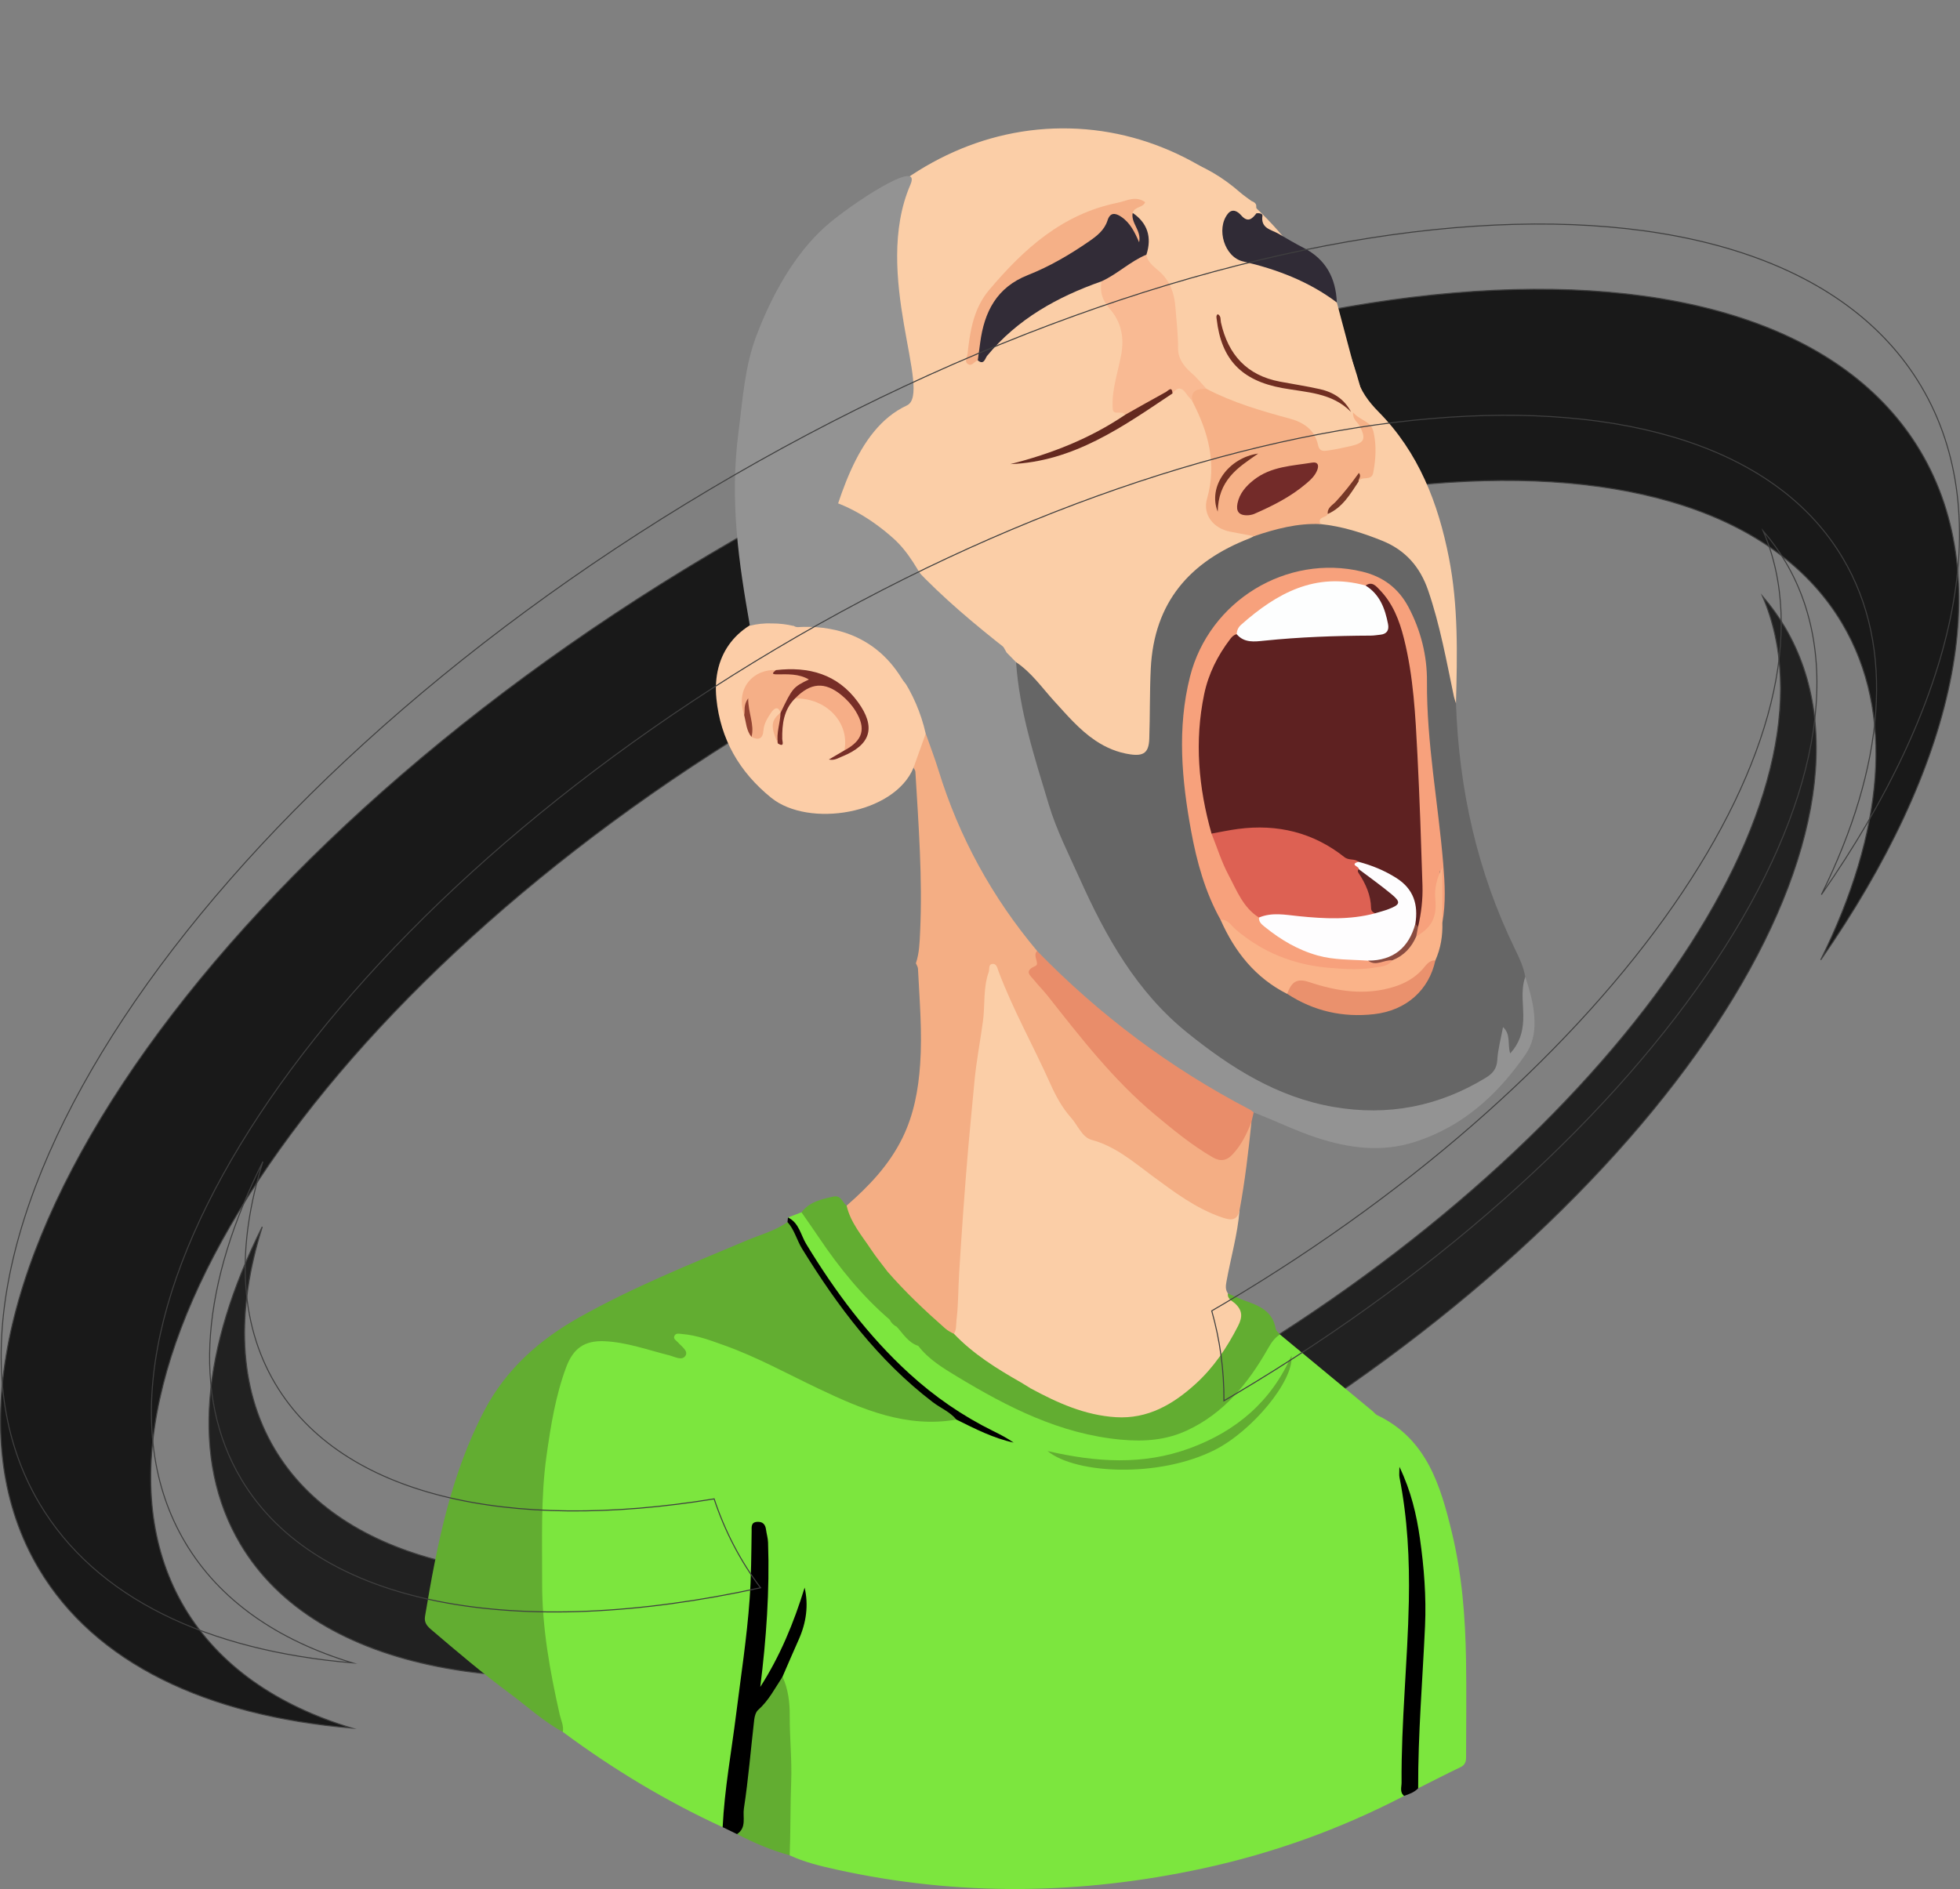 <svg xmlns="http://www.w3.org/2000/svg" id="Camada_2" viewBox="0 0 1892.3 1824.17"><rect x="0" y="0" width="1892.3" height="1824.17" fill="#808080" stroke="none"/><defs><style>      .cls-1 {        fill: #fccda7;      }      .cls-2 {        fill: #ea916d;      }      .cls-3 {        fill: #dd6153;      }      .cls-4 {        fill: #712f22;      }      .cls-5 {        fill: #5e2121;      }      .cls-6 {        fill: #f4ae84;      }      .cls-7, .cls-8 {        fill: none;      }      .cls-9 {        fill: #8a4c40;      }      .cls-10 {        fill: #f7a17c;      }      .cls-11 {        fill: #e98d6a;      }      .cls-12 {        fill: #f6b187;      }      .cls-13 {        fill: #773827;      }      .cls-14 {        fill: #732b29;      }      .cls-15 {        fill: #f5b087;      }      .cls-16 {        fill: #302b36;      }      .cls-17 {        fill: #666;      }      .cls-8, .cls-18, .cls-19 {        stroke: #3f3f3f;        stroke-miterlimit: 10;      }      .cls-20 {        fill: #939393;      }      .cls-18 {        fill: #191919;      }      .cls-21 {        fill: #fab389;      }      .cls-22 {        fill: #772e27;      }      .cls-23 {        fill: #924231;      }      .cls-24 {        fill: #5d2324;      }      .cls-25 {        fill: #f6ae87;      }      .cls-26 {        fill: #64291f;      }      .cls-27 {        fill: #322c37;      }      .cls-28 {        fill: #62ad31;      }      .cls-29 {        fill: #fefdfe;      }      .cls-30 {        fill: #723123;      }      .cls-19 {        fill: #212121;      }      .cls-31 {        fill: #fdfefe;      }      .cls-32 {        fill: #fbcea7;      }      .cls-33 {        fill: #f9ba93;      }      .cls-34 {        fill: #f5af87;      }      .cls-35 {        fill: #7ce63e;      }    </style></defs><g id="Layer_1"><path class="cls-19" d="M265.17,1399.3c-35.23-59.31-37.46-133.49-11.97-214.59-58.32,116.42-69.52,224.86-21.06,306.42,73.5,123.72,266.92,156.51,501.52,105.14-19.32-25.48-34.46-54.58-44.83-85.83-198.81,32.54-359.32-2.84-423.66-111.14ZM1723.1,605.42c-6.26-10.55-13.45-20.39-21.41-29.62,83.55,194.2-140.99,520.6-519.14,745.24-4.43,2.63-8.87,5.21-13.3,7.79,7.96,27.98,11.97,57.29,11.79,86.87,3.67-2.15,7.35-4.27,11.02-6.45,411.72-244.58,649.47-604.47,531.05-803.82Z"></path><path class="cls-18" d="M178.21,1552.58c-127.11-213.97,128.08-600.25,569.99-862.77,441.91-262.52,903.19-301.87,1030.3-87.89,51.47,86.64,40.25,201.54-20.66,325.03,128.85-185.09,171.4-364.6,96.27-491.08-144.29-242.89-667.9-198.22-1169.52,99.77C182.96,833.64-106.72,1272.11,37.57,1514.99c54.22,91.27,162,141.92,302.03,153.8-72.33-21.88-128.25-60.41-161.4-116.22Z"></path><g><path class="cls-32" d="M1032.73,124.03c-167.82-3.97-307.73,156.49-312.5,358.38-2.22,93.73,25.09,179.92,71.77,245.76.48-.17.95-.33,1.43-.49,11.32-5.95,23.52-8.68,36.61-8.18,25.74,0,48.59,10.76,67.18,27.83,11.78,11.85,19.92,25.83,24.43,41.93l3.39,25.26c.27,7.28-.45,14.28-2.17,21.02,29.04,12.01,60.13,18.87,92.57,19.63,167.82,3.97,307.73-156.49,312.5-358.38,4.77-201.9-127.4-368.78-295.22-372.75Z"></path><g><g><path class="cls-35" d="M1235.78,1288.7c29.81,24.68,59.63,49.36,89.43,74.05,1.47,1.22,2.64,2.99,4.29,3.78,47.82,22.8,61.21,67.67,72.29,113.63,9.72,40.33,12.95,81.54,13.61,122.92.48,30.23.11,60.47.06,90.7,0,4.89.59,9.87-5.32,12.7-13.77,6.59-27.33,13.61-40.98,20.45-3.39-3.29-3.21-7.64-3.32-11.81-.8-29.5,1.78-58.89,3.57-88.28,4.19-68.84,5.8-137.41-17.11-202.5,3.46,6.49,4.62,15.06,5.99,23.47,1.41,8.67,2.68,17.41,3.07,26.23.4,9.18,2.17,18.22,2.36,27.45,1.22,59.38-3.23,118.54-6.71,177.74-1.08,18.33,1.32,36.75-1.38,55.03-61.72,32.1-126.65,55.45-194.6,70.11-117.81,25.41-235.81,27.07-353.78.98-15.24-3.37-30.53-7.04-44.83-13.69-3.02-3.37-3.54-7.54-3.48-11.77.29-18.64,1.67-37.48.77-55.88-1.68-34.42,3.69-69.42-6.61-103.27-.2-9.68,5.45-17.42,9.17-25.66,6.98-15.46,13.24-30.91,13.5-48.22.04-2.62-.38-5.96,1.26-7.06-3.89,21.39-14.34,41.54-23.44,62.24-3.72,8.45-8.46,16.29-13.32,24.07-1.58,2.53-3.78,5.64-7.26,4.1-2.78-1.23-2.13-4.66-1.9-7.24,1.95-21.7,4.37-43.34,6.11-65.07,1.87-23.34.91-46.62.84-69.94,0-2.29-.42-4.6-1.25-6.75-.92-2.38-1.3-5.9-4.81-5.34-2.6.41-2.52,3.44-2.84,5.67-.16,1.13-.19,2.29-.17,3.44,1.25,73.82-12.23,146.19-21.75,218.94-2.28,17.44-4.18,34.93-6.08,52.41-.33,3.05-.64,6.14-3.47,8.14-54.72-25.15-105.96-56.11-154.3-91.96-1.43-3.11-3.8-5.7-4.56-9.2-6.93-31.79-13.7-63.53-16.69-96.08-3.44-37.49-2.74-75.02-1.67-112.44,1.26-43.63,6.12-87.07,20.9-128.69,1.54-4.33,3.08-8.65,5.25-12.73,8.1-15.22,19.61-23.64,37.96-21.64,19.94,2.18,38.92,8.18,58.29,12.67,4,.93,7.83,3.27,12.91,1.63.56-4.65-3.7-6.98-5.48-10.4-2.86-5.51-1.31-8.79,4.64-10.01,5.79-1.18,11.38.06,16.99,1.53,28.29,7.44,54.96,18.99,81.1,31.86,25.76,12.68,51.11,26.23,78.07,36.32,29.01,10.86,58.62,17.6,89.85,12.85,17.51,5.62,33.13,15.54,45.56,20.08-73.71-32.12-129.32-91.28-175.04-161.45-10.87-16.68-20.94-33.79-30.73-51.09,4.34-1.67,8.69-3.33,13.03-5,6.3,1.55,8.8,7.08,11.78,11.8,20.93,33.08,45.68,62.98,74.13,89.84,2.53,2.67,5.1,5.31,7.76,7.85,6.79,6.61,12.86,14.01,21.13,18.97,51.3,41.55,108.36,71.27,173.18,85.62,59.16,13.1,104.95-7.33,140.5-54.47,7.6-10.07,14.74-20.49,20.74-31.65,2.78-5.17,5.86-10.03,12.75-9.98Z"></path><path class="cls-20" d="M1481.51,986.48c-.29-14.98-4.19-29.1-8.94-43.1-6.39,1.5-4.87,6.91-5.04,11.04-.43,10.33,0,20.68-.22,31.02-.16,7.86-1.71,15.32-6.89,23.63-1.13-4.98-1.09-8.1-2.16-10.94-1.2-3.19-2.11-7.32-6.35-7.09-4.38.24-4.5,4.6-5.23,7.87-1.5,6.73-2.85,13.55-3.43,20.38-.9,10.74-6.65,17.4-15.7,22.32-15.55,8.44-31.61,15.64-48.72,20.2-52.6,14.03-103.14,8.04-151.84-15.88-63.07-30.97-114.55-74.34-149.77-136.2-15.78-27.71-29.22-56.39-42.34-85.35-26.62-58.75-42.27-120.47-51.76-183.97-1.55-5.57-5.64-9.06-10.04-12.31-31.82-24.93-62.85-50.84-90.54-80.3-.72.47-1.61.75-2.68.75-.34,0-.66-.04-.96-.09-7.05,5.06-13.2,11.3-18.69,18.23-2.51,4.6-5.53,8.9-9.06,12.91-7.29,11.58-13.33,24.12-18.91,35.89,29.15,24.85,49,55.83,59.11,93.26,7.16,20.56,13.47,41.41,20.86,61.89,19.79,54.79,48.35,104.51,86.88,148.36,10.42,13.37,23.28,24.21,35.72,35.6,46.85,42.9,98.15,79.48,153.61,110.3,6.94,3.85,13.6,8.7,21.96,9.38,20.33,7.67,39.79,17.45,60.5,24.26,31.55,10.39,63.14,14.52,95.55,4.06,46.11-14.89,79.64-45.59,106.54-84.56,6.46-9.36,8.76-20.12,8.54-31.57Z"></path><path class="cls-32" d="M939.43,194.2c45.13-20.06,90.28-39.45,140.18-45.45,45.28-5.44,83.82,7.44,117.63,37.01,3.43,3,7.26,5.54,10.91,8.29,1.97.82,3.93,1.66,4.64,3.96.1,2.64.21,5.29.31,7.93-2.18,10-8.35,9.75-15.22,5.35-7.71-4.94-10.67-2.15-12.51,5.77-4.38,18.87,1.43,29.39,20.22,33.93,24.63,5.95,48.45,13.79,70,27.46,5.76,3.66,11.83,7.13,15.07,13.64,6.38,23.94,12.77,47.88,19.13,71.82,3.55,13.37,11.66,24.17,21.02,33.64,38.9,39.38,57.76,88.37,68.1,141.26,9.06,46.38,8.07,93.43,6.77,140.41-6.6-2.34-5.42-8.7-6.42-13.49-6.19-29.53-12.57-58.94-21.08-87.96-8.77-29.9-27.86-47.99-56.78-57.64-14.92-4.98-30.25-7.96-45.41-11.83-9.07-8.4,1.05-10.37,4.83-14.48,10.35-4.23,16.59-12.83,22.76-21.5,2.4-3.37,4.11-7.28,7.55-9.87,8.28-2.61,13.79-7.29,13.57-16.91-.33-14.21,3.99-29.78-11.81-38.54.53.76-1.13-.73-.77-.28,11.61,14.57,7.88,23.55-9.78,27.72-3.35.79-6.76,1.26-10.15,1.8-17.36,2.76-17.47,2.83-25.09-12.39-5.12-10.24-14.36-14.21-24.51-17.17-19.06-5.56-38.34-10.49-56.71-18.23-7.75-3.27-15.4-6.75-22.38-11.55-2.99-2.38-5.43-5.41-8.42-7.73-16.1-12.44-22.91-28.49-21.29-48.92.77-9.77-1.82-19.67-2.92-29.5-1.19-10.61-6.31-19.34-14.07-26.76-4.88-4.65-10.7-8.86-11.84-16.32,4.37-16.35-1.26-29.8-12.18-41.7-.7-5.11,3.89-6.75,7.81-10.35-12.65-1.29-23.1,2.84-33.33,6.09-30.25,9.62-57.64,24.34-79.6,47.96-5.98,6.43-12.17,12.71-18.65,18.63-21.4,19.54-29.49,44.77-31.99,72.64-.49,5.49.97,7.15,6.15,5.51,8.26-1.66,12.97-8.22,17.6-14.02,18.96-23.78,44-38.8,71.26-50.73,8.06-3.53,15.97-7.46,24.39-10.11,2.94-.93,5.96-1.91,8.39,1.15.24,10.41,5.16,18.58,11.28,26.72,9.36,12.44,12.26,26.7,9.81,42.33-1.96,12.5-6.1,24.48-7.7,37.05-1.14,8.94.03,16.33,8.94,20.67-.11,4.54-3.54,6.59-6.76,8.57-29.95,18.37-61.7,32.25-96.3,38.96,55.61-8.2,100.68-38.84,146-68.96,6.26-7.35,12.08-6.23,17.67.86,2.11,2.68,4.15,5.4,6.1,8.2,16.32,28.62,23.4,58.72,15.49,91.53-4.08,16.94,2.83,26.98,19.54,31.65,7.47,2.09,16.38-.41,22.38,6.61-2.13,7.19-9.19,7.29-14.44,9.87-26.52,13.07-50.23,29.73-65.68,55.53-10.17,16.98-13.72,36.35-16.23,55.86-2.99,23.26-2.17,46.61-2.31,69.95-.01,2.3.04,4.6-.18,6.89-1.21,12.57-8.56,18.37-21.05,16.5-18.41-2.76-34.11-11.22-47.72-23.55-15.92-14.42-30.25-30.42-43.7-47.1-6.01-7.45-14.5-12.62-18.94-21.38-3.05-3.1-6.1-6.2-9.15-9.31-13.62-24.34-28.68-47.83-40.64-73.15-15.71-33.25-29.56-67.22-41.99-101.77-8.77-24.4-10.04-49.82-10.34-75.61-.43-38.05-.14-75.96,13.27-112.07,10.29-27.72,24.34-53.55,47.29-73.36Z"></path><path class="cls-17" d="M980.99,639.47c14.91,9.93,24.96,24.62,36.78,37.56,12.39,13.56,24.27,27.65,39.68,38.04,10.29,6.94,21.5,11.64,33.85,13.42,13.04,1.89,17.83-1.87,18.28-15.09.78-22.55.33-45.1,1.44-67.7,3.14-64.19,37.79-103.54,95.5-125.87,1.42-.55,2.73-1.36,4.1-2.06,19.98-12.09,41.04-18.25,64.4-11.67,20.72,2.14,40.29,8.36,59.54,16.13,22.52,9.09,36.54,25.37,44.31,48.06,11.44,33.41,17.64,68.04,24.84,102.45.46,2.19,1.31,4.3,1.97,6.45,2.89,83.03,20.51,162.5,57.06,237.48,4.13,8.48,8.27,17.16,9.84,26.68-4.81,13.74-1.34,27.9-1.97,41.85-.53,11.69-3.45,21.98-12.6,32.1-2.73-9.01.83-18.24-6.89-25.48-2.08,11.29-4.94,21.49-5.55,31.82-.5,8.53-4.51,13.11-11.12,17.14-45.52,27.76-94.42,37.28-147.05,28.16-54.41-9.43-99.12-37.81-141.05-71.62-48.96-39.47-78.62-92.55-103.83-148.64-10.62-23.63-22.42-46.75-29.95-71.7-13.61-45.15-28.35-90.02-31.6-137.54Z"></path><path class="cls-32" d="M1196.75,1168.6c-1.86,23.27-8.42,45.69-12.57,68.55-.8,4.41-1.36,8.19,1.36,11.93.28.72.52,1.55,1.1,1.98,22.61,17.11,15.45,22.12,6.58,39.29-13.18,25.54-31.58,46.72-55.48,62.95-23.92,16.24-49.83,22.48-78.4,15.97-22.89-5.21-44.55-13.45-64.69-25.56-3.63-2.5-7.11-5.25-11.28-6.86-20.75-10.56-39.18-24.54-57.34-38.91-3.58-2.83-6.63-6.33-6.71-11.41,2.98-41.91,5.29-83.86,8.19-125.76,3.42-49.51,5.97-99.26,14.2-148.24,3.87-23.06,4.2-46.39,8.59-69.27,1.02-5.33.54-13.29,7.33-14.09,7.53-.89,8.69,7.17,11.05,12.61,17.35,40.01,36.27,79.28,55.93,118.19,6.42,12.7,16.49,22.94,25.68,33.7,2.02,2.37,4.64,4.12,7.61,4.96,18.52,5.22,33.5,16.65,48.34,28.06,16.08,12.37,32.43,24.26,49.86,34.65,4.94,2.94,10.04,5.53,15.26,7.93,8.64,3.97,17.08,5.78,25.39-.67Z"></path><path class="cls-28" d="M923.37,1370.88c-48.27,8.35-90.72-9.75-132.61-29.63-30.36-14.4-59.81-30.78-91.58-42.1-13.25-4.73-26.45-9.81-40.67-10.91-2.47-.19-5.83-1.25-7.3,1.65-1.59,3.13,1.78,4.6,3.41,6.49,3.39,3.95,10.21,8.25,7.13,12.89-3.39,5.09-10.43.84-15.85-.52-20.64-5.16-40.87-12.61-62.33-13.56-19.34-.85-30.2,7.01-36.94,25.11-10.3,27.64-14.89,56.45-18.98,85.56-5.72,40.71-4.09,81.52-4.23,122.32-.15,43.23,7.44,85.49,16.95,127.49,1.25,5.52,4.06,10.85,3.03,16.81-18.91-10.17-34.59-24.84-51.7-37.49-26.16-19.34-50.93-40.45-75.68-61.56-4.16-3.55-6.61-7-5.66-12.67,11.44-68.41,24.62-136.28,57.26-198.61,20.91-39.93,53.08-68.33,91.67-90.03,51.92-29.19,107.11-51.3,161.88-74.36,13.13-5.53,27.3-9.14,39.13-17.66,5.84.31,6.62,5.52,8.69,9.26,37.35,67.53,83.11,127.82,147.49,172.2,3.23,2.22,7.9,3.79,6.91,9.32Z"></path><path class="cls-6" d="M1196.75,1168.6c-2.24,10.62-8.59,9.93-16.97,7.05-25.33-8.69-46.23-24.55-67.36-40.17-18.31-13.53-35.48-28.51-58.57-34.75-9.12-2.47-13.31-14.13-19.88-21.48-8.72-9.76-14.84-21.28-20.16-33.17-16.21-36.25-35.8-70.95-49.82-108.21-1.1-2.93-1.74-7.7-6.19-6.97-3.71.61-2.29,5.15-3.24,7.83-5.46,15.34-3.44,31.66-5.56,47.48-2.62,19.54-6.48,38.88-8.25,58.62-1.84,20.41-3.99,40.84-5.75,61.27-3.55,41.32-6.49,82.7-9.03,124.09-.91,14.83-.66,29.72-2.5,44.52-.56,4.52.17,9.21-2.44,13.33-4.87,2.03-8-1.26-11.08-3.92-19.63-16.98-38.93-34.29-55.19-54.68-12.56-15.74-24.6-31.87-34.32-49.55-2.6-4.73-7.09-9.44-3.06-15.62,21.63-18.9,41.15-39.25,54.02-65.65,10.97-22.5,15.23-46.25,16.95-70.59,2.18-30.86-.55-61.72-2.08-92.55-.09-1.78-1.31-3.51-2.01-5.27,3.34-9.86,3.61-20.23,4.08-30.41,2.4-51.6-1.5-103.05-4.57-154.51-.08-1.34-1.16-2.63-1.78-3.94-.18-12.44,2.66-23.81,11.76-32.94,4.14,11.82,8.67,23.53,12.35,35.49,19.88,64.64,51.8,122.66,95.2,174.44.72,6.51,4.56,12.92-2.12,19.18-3.54,3.31.92,7.15,3.25,9.81,19.9,22.78,37.98,47.05,57.66,70.01,27.03,31.53,57.41,59.37,90.81,83.99,6.19,4.56,12.9,8.24,19.31,12.43,7.96,5.2,14.38,3.35,20.11-3.52,5.19-6.22,9.09-13.21,12.51-20.51,1.17-2.51.9-6.48,5.4-6.14-2.92,28.46-6.23,56.86-11.45,85Z"></path><path class="cls-28" d="M856.81,1227.92c17.14,19.72,36.06,37.6,55.64,54.85,2.66,2.34,5.55,3.8,8.57,5.28,18.6,19.51,41.16,33.56,64.35,46.75.82,6.01,6.05,4.8,9.81,5.99,25.76,13.97,52.28,25.91,82.07,27.77,30.8,1.92,55.17-12.27,76.98-32.07,17.46-15.84,30.33-35.01,41.04-55.97,4.57-8.96,4.32-15.26-3.14-22.02-2.68-2.43-7.48-4.19-6.58-9.43,5.25,2.27,10.39,4.85,15.77,6.75,14,4.94,27.5,10.13,30.33,27.49.32,1.97,2.7,3.6,4.13,5.39-5.41,3.26-8.54,8.21-11.64,13.65-19,33.34-42.45,62.51-78.33,79.1-20.16,9.32-41.03,10.88-63.42,8.82-58.86-5.41-109.44-31.39-158.5-61.03-13.35-8.07-27.41-16.56-37.35-29.55-7.37-5.61-12.12-14.17-20.71-18.42-3.08-1.5-5.37-3.8-6.88-6.88-2.99-5.76-7.74-10.42-10.26-16.47-.98-2.37-3.07-5.09-.01-7.13,3.01-2.02,6.82-.91,7.98,1.92,4.64,11.35,18.02,13.98,23.54,24.41,1.52,2.88,5.22,6.36,8.28,3.38,3.21-3.12-.89-6.4-3.2-8.45-8.29-7.34-16.93-14.33-24.11-22.79-5.23-6.16-10.32-12.72-4.37-21.33Z"></path><path class="cls-11" d="M1208.2,1083.6c-4.46,11.31-9.68,22.08-18.16,31.17-6.07,6.51-12.15,6.96-19.4,2.75-20.19-11.75-38.12-26.53-55.96-41.44-39.81-33.27-71.31-74-103.2-114.41-4.01-5.08-8.67-9.64-12.69-14.7-3.7-4.65-10.91-9.09.79-14.09,4.76-2.03-3.07-9.98,1.71-14.53,60.36,62.02,128.76,113.24,205.54,153.24,1.3.68,2.38,1.79,3.56,2.7-.73,3.1-1.46,6.21-2.19,9.31Z"></path><path d="M697.69,1764.45c1.78-36.64,8.47-72.69,13.01-109,4.63-37.06,10.39-73.97,13.05-111.31,1.55-21.81,1.59-43.55,1.92-65.34.06-4.09-.88-8.92,5.61-9.18,5.24-.21,7.62,2.56,8.28,7.47.56,4.15,1.83,8.25,1.97,12.41,1.63,46.66-1.71,93.04-7.5,139.51,18.96-29.48,32.23-61.53,42.82-95.88,3.86,16.85,1.68,33.78-5.78,50.35-5.32,11.84-10.39,23.79-15.57,35.7-1.87,10.88-7.45,19.84-15.03,27.52-5.91,5.99-8.66,12.81-9.68,21.25-3.74,31.03-7.48,62.07-11.18,93.1-.54,4.52.93,11.86-8.1,10.1-4.61-2.24-9.22-4.47-13.83-6.71Z"></path><path class="cls-28" d="M711.53,1771.16c9.51-6.1,5.41-16.52,6.65-24.59,4.37-28.5,6.66-57.32,10-85.99.38-3.26,1.51-7.31,3.78-9.31,10.23-9.04,16.22-21.03,23.56-32.08,5.45,11.96,7,24.58,6.94,37.6-.09,21.35,2.21,42.86,1.4,63.95-.91,23.64-.49,47.28-1.44,70.9-17.76-4.85-34.58-12.04-50.89-20.48Z"></path><path class="cls-28" d="M856.81,1227.92c-2.35,18.86,13.83,25.75,23.98,36.3,3.34,3.47,8.21,5.7,10.32,10.33,1.23,2.69,6.39,4.85,2.42,8.63-3.45,3.28-9.44,3.87-11.23.17-5.82-12-21.48-14.11-25.88-27.07-1.06-3.12-2.88-5.36-7.04-4.15,1.43,8.24,9.88,13.43,9.58,22.25-26.75-23-48.7-50.14-68.32-79.29-5.51-8.2-11.22-16.26-16.84-24.39,7.71-10.11,19.11-12.58,30.61-15.14,7.8-1.74,8.74,5.7,12.97,8.71,3.78,16.49,14.78,29,23.75,42.58,4.82,7.29,10.43,14.06,15.69,21.07Z"></path><path d="M1355.63,1734.25c-4.49-3.56-2.44-8.53-2.47-12.85-.42-58.47,5.87-116.67,7.02-175.08.79-40.18-1.21-80.1-9.03-119.62-.47-2.39-.06-4.96-.06-10.22,11.35,23.72,16.53,46.38,19.8,69.25,3.99,27.94,6.19,56.21,4.92,84.47-2.36,52.24-6.8,104.38-6.64,156.73-3.7,3.93-8.65,5.58-13.54,7.32Z"></path><path class="cls-16" d="M1290.65,292.09c-27.08-20.39-57.88-32.05-90.63-39.66-17.8-4.13-26.11-31.34-14.67-45.9,4.65-5.92,10.03-1.9,12.74,1.21,6.63,7.61,10.64,3.82,15.01-1.81,2.41-.26,6.04.3,5.73,2.34-1.89,12.54,8.69,13.43,15.72,17.55,7.89,4.63,15.78,9.31,23.92,13.47,21.62,11.04,31.23,29.23,32.18,52.79Z"></path><path d="M923.37,1370.88c-6.2-7.53-15.32-11.12-22.85-16.88-52.73-40.28-91.69-92.26-126.11-148.06-5.13-8.32-7.38-18.33-14.12-25.85.16-1.47.31-2.93.47-4.4,10.71,5.15,12.29,16.88,17.61,25.63,27.9,45.89,59.63,88.65,99.38,124.99,24.35,22.26,51.33,40.93,81.01,55.56,6.8,3.35,13.53,6.83,19.87,11.22-19.71-4.23-37.41-13.41-55.26-22.22Z"></path><path class="cls-28" d="M1011.39,1401.26c46.63,10.76,92.04,13.9,137.06-2.62,44.88-16.46,78.77-45.03,98.46-89.61,2.39,24.56-38.27,73.12-74.19,91.2-53.8,27.08-134.12,23.3-161.34,1.03Z"></path><path class="cls-28" d="M865.83,1281.27c11.09,1.43,15.41,10.47,20.71,18.42-9.61-3.1-14.49-11.51-20.71-18.42Z"></path><path class="cls-1" d="M893.74,708.41c-3.92,10.98-7.84,21.96-11.76,32.94-18.46,44.82-101.08,58.45-137.49,28.97-30.73-24.88-48.94-56.58-52.84-95.64-4.36-43.73,20.37-74.35,64.58-83.1,27.77-5.5,52.65.78,74.14,18.48,31.46,25.92,54.14,57.91,63.37,98.35Z"></path><path class="cls-12" d="M1275.01,506.12c-22.37-1.09-43.5,4.67-64.4,11.67-7.73-1.47-15.48-2.89-23.2-4.42-16.04-3.17-26.45-16.53-22.1-31.66,9.79-34.07,1.18-64.78-14.4-94.7-2.26-11.99,1.47-15.1,13.84-11.55,25.38,13.27,52.66,21.27,80.14,28.68,13.78,3.72,24.55,10.89,27.65,25.72,1.3,6.25,5.36,5.82,9.4,5.22,7.48-1.11,14.93-2.62,22.29-4.36,13.38-3.17,14.66-6.89,8.59-19.23-1.87-3.8-6.92-5.9-6.53-13.31,6.69,8.01,17.39,8.28,19.78,18.84,3.01,13.28,2.22,26.31-.28,39.54-1.65,8.75-11.51,2.34-14.15,8.53-.24-.3-.67-.59-.68-.89-.04-1.09-.92-1.72-1.29-1.03-6.99,12.96-18.59,22.05-27.75,33.17-1.24,4.01-10.59,2.3-6.9,9.79Z"></path><path class="cls-33" d="M1164.75,375.47c-7.9-.09-14.99.78-13.84,11.55-1.88-2.26-3.98-4.37-5.6-6.8-4.38-6.6-8.72-6.53-13.3-.31-12.02,2.97-21.34,11.1-32,16.66-4.2,2.19-7.93,6.37-13.51,3.85-2.05-2.31-4.83-1.94-7.46-1.92-4.51.04-4.73-1.64-4.87-6.22-.52-17.43,5.4-33.67,8.41-50.36,3.02-16.77-.45-31.39-10.98-43.44-7.3-8.35-9.98-16.46-8.12-26.78-.27-3.28,2.16-4.72,4.46-5.87,9.49-4.73,18.19-10.59,26.41-17.29,3.47-2.82,7.61-5.15,12.47-2.59,1.24,8.04,8.05,11.95,13.19,16.76,10.23,9.57,13.92,21.42,14.89,34.8.94,12.92,2.57,25.74,2.49,38.77-.07,10.07,5.7,17.68,13.27,24.21,5.17,4.46,9.44,9.95,14.11,14.98Z"></path><path class="cls-27" d="M1106.8,245.94c-15.7,6.47-27.94,18.77-43.34,25.75-42.65,15.02-81.15,36.34-110.46,71.94-1.82,2.21-2.95,9.42-8.97,4.36-4.25-5.39-.94-11.13-.39-16.54,3.18-31.49,16.57-55.73,47.7-68.15,16.65-6.65,31.86-16.46,47.37-25.49,11.69-6.81,22.39-14.36,28.73-27.02,3.63-7.24,9.78-7.89,16.36-3.37,6.52,4.47,10.61,10.83,13.65,17.97-1.11-6.63-10.16-11.7-3.91-19.78,14.23,9.61,18.8,23.49,13.26,40.33Z"></path><path class="cls-15" d="M1093.54,205.61c-1.85,10,8.71,17.02,6.23,28.35-4.32-9.98-8.66-18.82-17.27-24.61-6-4.03-10.78-4.21-13.24,3.52-3,9.42-10.25,14.99-17.79,20.2-18.58,12.82-38.16,24.29-59.05,32.54-30.29,11.97-42.15,35.55-46.1,65.39-.75,5.67-1.53,11.33-2.3,16.99-3.41.98-5.85,6.52-9.94,3.24-3.14-2.51-.27-6.3.08-9.59,2.32-22.14,5.85-43.87,20.83-61.64,33.43-39.67,70.85-73.45,124.03-84.2,8.82-1.78,17.21-7.2,26.6-.57-2.06,5.47-10.48,4.25-12.09,10.37Z"></path><path class="cls-26" d="M1086.5,400.42c13.06-7.34,26.09-14.76,39.24-21.95,2.07-1.13,5.83-6.03,6.28,1.43-48.09,32.17-95.47,65.98-156.6,68.29,39.58-9.99,77.12-24.75,111.09-47.77Z"></path><path class="cls-4" d="M1175.65,303.39c3.51,1.76,2.51,5.31,3.14,8.1,6.97,31.07,25.01,51.03,57,57.06,12.79,2.41,25.67,4.37,38.36,7.2,12.98,2.9,23.7,9.5,30.26,22.11-18.45-18.82-43.08-18.85-66.4-23.12-39.58-7.25-58.87-27.72-63.32-66.27-.2-1.69-.84-3.62.96-5.08Z"></path><path class="cls-13" d="M1281.91,496.34c-.71-6.05,4.53-8.41,7.7-11.84,7.98-8.61,15.2-17.82,22.34-27.82,2.99,3.46-.79,5.83-.32,8.41-8.1,12.13-15.43,25-29.72,31.24Z"></path><path class="cls-10" d="M1178.43,888.26c-14.9-26.69-22.93-55.79-28.4-85.5-9.13-49.56-13.67-99.51-1.18-149.12,18.54-73.63,93.74-119.03,166.16-101.67,20.3,4.87,35.15,16.01,44.87,34.39,11.89,22.46,17.97,46.82,17.8,71.74-.4,59.2,10.81,117.19,15.68,175.81,1.57,18.95,2.65,38.09-.82,57.06-6.4-9.33-2.23-19.93-3.13-29.87-.59-6.44-.05-13.38,1.21-18.28.09-3.25-2.37-1.43-.95-2.03.36-.15.53.18.54,1.01.2,11.38-1.7,22.63-.73,34.15,1.07,12.75-10.35,26.36-22.07,28.98-3.64-3.41-1.13-7.48-1.23-11.27,4.43-25.31,4.96-50.59,2.93-76.3-1.74-22-2.34-44.17-3.21-66.28-1.49-38.13-3.19-76.24-9.65-113.96-3.65-21.29-9.51-41.7-21.9-59.73-3.49-5.08-6.96-10.31-14.39-9.38-22.77-4.17-45.57-6.22-67.49,3.47-22.11,9.77-42.78,21.81-57.23,42.13-23.5,26.45-32.63,58.21-34.17,92.71-1.46,32.7,2.14,64.83,11.32,96.29,9.83,30.35,21.99,59.45,44.6,82.94,22.12,24.61,50.36,36.11,82.77,38.6,6.81.52,13.75-.79,20.45,1.38,4.6,2.33,9.37,1.14,14.07.55,3.59-.44,7.25-1.97,10.27,1.44-1.42,7.99-8.26,8.01-14.01,9.34-23.71,5.47-47.21,1.92-70.54-2.47-32.33-6.09-58.55-23.36-81.56-46.13Z"></path><path class="cls-21" d="M1178.43,888.26c7.02-.77,10.23,5.6,14.2,9,26.38,22.57,56.41,34.52,91.08,37.41,15.32,1.28,30.24,2.08,45.31-.57,5.54-.97,11.5-1.18,15.04-6.7,8.02-7.42,15.54-15.36,23.26-23.09,15.43-8.97,20.01-18.91,18.39-36.08-.99-10.44,1.58-20.68,6.83-30.39,0,17.71,0,35.43,0,53.14.38,12.64-1.58,24.84-6.75,36.45-24.85,31.99-58.44,37.11-95.63,31.05-6.78-1.1-13.69-2.16-19.97-4.87-10.9-4.71-19.91-3.15-27.38,6.22-30.77-15.48-50.72-40.69-64.39-71.56Z"></path><path class="cls-2" d="M1242.82,959.82c3.99-12.04,9.67-15.26,21.06-11.46,27.11,9.06,54.45,13.31,82.49,4.42,10.31-3.27,19.38-8.42,26.83-16.56,3.42-3.74,6.21-9.03,12.59-8.81-6.14,28.57-27.94,48.41-59.16,51.95-30.03,3.41-58.24-2.88-83.81-19.55Z"></path><path class="cls-28" d="M995.18,1340.8c-3.92-.99-5.44,6-9.69,3.12-4.04-2.73.09-6.06-.12-9.12,3.27,2,6.54,4,9.81,5.99Z"></path><path class="cls-34" d="M753.57,688.4c-2.44-7.81-6.85-3.5-8.86-.55-3.59,5.25-7.16,10.81-7.65,17.61-.56,7.92-4.67,9.71-11.51,6.22-.52-7.23-3.32-14.01-4.27-21.13-1.04-7.83-1.94,2.85-2.8-.04-9.05-26.81,10.06-44.68,30.64-43.4,5.5,4.01,11.77,1.27,17.66,1.95,4.22.49,8.4.95,12.12,3.06,2.72,1.54,4.26,5.02,1.47,6.46-12.85,6.59-17.75,20.02-26.79,29.82Z"></path><path class="cls-22" d="M753.57,688.4c11.65-24.27,12.1-24.81,27.38-32.25-10.03-5.71-20.42-5.01-30.57-4.93-6.42.05-4.02-1.77-1.27-4.11,31.77-3.66,59.41,3.79,79.11,30.73,17.78,24.32,12.67,41.46-15.22,52.7-3.75,1.51-7.4,4.08-12.75,2.9,5.41-3.18,10.19-5.98,14.97-8.79.78-.85,1.32-1.89,2.08-2.73,12.48-13.75,13.79-19.11,7.51-31.03-9.12-17.32-23.33-26.64-37.6-24.98-7.48.87-12.78,6.41-19.62,8.58-10.99,10.94-12.58,24.78-12.36,39.28.03,2.06,2.54,8.26-4.21,4.22-2.6-10.19-4.11-20.28,2.54-29.68v.07Z"></path><path class="cls-25" d="M767.6,674.5c14.88-15.41,28.73-16.43,44.87-3.17,5.3,4.36,9.93,9.4,13.55,15.29,10.42,16.94,7.15,28.46-10.79,38.03,5.25-26.87-17.53-50.86-47.63-50.15Z"></path><path class="cls-23" d="M718.48,690.51c1.09-4.29-1.15-9.04,3.86-16.23-.04,14.54,6.28,25.25,3.21,37.39-5.02-6.17-5.23-13.94-7.07-21.17Z"></path><path class="cls-34" d="M753.57,688.32c-.24,9.94-4.28,19.56-2.54,29.68-7.27-16.01-6.71-22.63,2.54-29.68Z"></path><path class="cls-14" d="M1205.89,497.51c-10.31.84-12.6-4.2-11.16-11.35,1.97-9.8,8.28-16.89,15.99-22.9,16.57-12.91,36.82-13.36,56.21-16.53,5.29-.87,6.67,2.42,4.83,7.18-2.15,5.57-6.43,9.49-10.75,13.16-14.95,12.71-32.3,21.42-50.13,29.21-2.05.89-4.4,1.09-4.99,1.23Z"></path><path class="cls-30" d="M1175.64,494.08c-9.71-24.44,10.53-52.02,39.12-56.09-10.32,7.22-19.74,13.28-26.98,21.97-7.56,9.09-11.76,19.4-12.14,34.11Z"></path><path class="cls-5" d="M1169.68,804.99c-12.54-44.32-16.58-89.11-7.11-134.56,4.11-19.73,12.97-37.35,25.17-53.34,1.67-2.19,3.46-4.04,6.24-4.66,18.02,6.69,36.41,2.37,54.38.63,21.01-2.03,41.95-1.3,62.91-1.77,4.2-.09,8.42.17,12.59-.42,10.31-1.46,13.27-5.58,11-15.64-1.71-7.57-5.44-14.22-10.02-20.43-2.24-3.04-5.46-5.43-6.41-9.35,6.31-4.37,10.08.54,13.64,4.2,12.67,13.04,18.98,29.45,23.31,46.65,9.31,36.94,11.17,74.82,13.1,112.61,2.15,42.03,3.53,84.1,4.86,126.16.42,13.39-1.18,26.74-4.21,39.86-2.2.49-3.18-.9-4.01-2.56-.51-1.43-1.04-2.94-.86-4.43,2.83-23.49-11.92-35.09-30.02-44.38-7.44-3.82-15.35-6.45-23.43-8.61-9.22-.84-15.73-6.99-23.19-11.45-32.67-19.55-67.52-26.68-105.08-17.62-4.27,1.03-8.86,3.15-12.87-.91Z"></path><path class="cls-3" d="M1169.68,804.99c8.54-1.52,17.04-3.37,25.63-4.5,37.91-4.98,72.51,3.34,102.67,27.22,4.44,3.51,9.75,1.15,13.6,4.52-3.69,3.81,2.31,4.91,2.2,7.73,7.05,12.28,12.23,25.21,14.18,39.33.27,1.95.66,3.7-.93,5.24-4.71,3.02-10.15,3.63-15.42,4.06-32.12,2.64-64.1-1.02-96.13-2.53-15.38-9.63-21.45-26.2-29.36-41.01-6.77-12.67-11.06-26.66-16.44-40.06Z"></path><path class="cls-29" d="M1311.86,839.38c1.08-2.43-9.58-4.41-.27-7.15,12.93,3.42,25.1,8.4,36.5,15.62,16.7,10.58,21.33,25.73,18.38,44.25-1.82,24.44-19.02,37.88-45.59,35.61-16.23-1.18-32.49-.5-48.56-4.97-19.24-5.35-35.67-15.14-50.93-27.43-2.86-2.31-6.21-4.73-5.9-9.25,12.62-5.33,25.54-2.63,38.37-1.33,24.72,2.5,49.37,3.76,73.74-2.77,2.11-4.41,6.81-4.21,10.46-5.83,8.44-3.76,8.85-5.28,2.42-11.68-5.36-5.35-11.64-9.56-17.76-13.96-4.28-3.07-8.75-5.92-10.85-11.1Z"></path><path class="cls-31" d="M1318.42,565.45c13.82,8.57,18.8,22.33,21.69,37.24,1.15,5.96-1.24,9.62-7.54,10.25-3.03.3-6.07.85-9.1.86-34.37.15-68.67,1.38-102.89,4.89-9.3.95-19.3,2.41-26.6-6.26.13-3.6,1.46-6.62,4.18-9.04,34.42-30.61,71.98-51.27,120.26-37.94Z"></path><path class="cls-9" d="M1320.87,927.71c24.32-.2,39.25-12.41,45.59-35.61.89.95,1.78,1.89,2.66,2.84-.6,3.12-1.2,6.24-1.81,9.37-4.67,10.81-12.15,18.78-23.26,23.09-7.74-.8-15.38,6.15-23.19.32Z"></path><path class="cls-24" d="M1311.86,839.38c10.63,8.06,21.56,15.77,31.79,24.3,9.01,7.51,8.31,9.9-2.97,14.22-4.25,1.63-8.71,2.72-13.09,4.05-2.2-.94-3.8-2.2-3.86-4.95-.26-12.54-5.17-23.48-11.95-33.73-.93-1.41-1.33-2.62.07-3.9Z"></path></g><path class="cls-20" d="M878.95,178.38c11.93-27.56-59.62,20.32-82.08,40.39-30.41,27.19-51.98,67.1-66.5,105.18-11.44,30.01-13.3,61.83-17.34,92.99-8.7,67.21.19,126.1,10.96,187.35,6.83-1.78,13.94-2.53,21.34-2.25,7.1,0,13.98.82,20.61,2.37,6.01-18.55,19.46-36.42,26.02-59.75,16.91-60.11,33.81-129.93,83.54-153.1,25.35-11.81-34.02-126.62,3.45-213.18Z"></path><path class="cls-20" d="M718.49,482.78c-15.25-12.19,48.87-7.31,70.15-2.85,28.83,6.05,54.09,22.33,73.7,39.81,15.45,13.77,24.23,31.67,34.47,48.49,31.97,52.53,34.85,105.64,46.97,165.1,5.41,26.55,13.47,52.42,20.67,78.09-15.56-22.23-31.85-45.47-40.96-70.96-5.11-14.33-14.46-51.79-27.19-65.7-8.06-8.82-17.61-6.46-25.66-19.56-27.72-45.13-71.39-51.3-100.01-49.62-21.51,1.27-4.27-84.51-52.15-122.81h.01Z"></path></g></g><g><g><path class="cls-8" d="M265.8,1336.32c-35.23-59.31-37.46-133.49-11.97-214.59-58.32,116.42-69.52,224.86-21.06,306.42,73.5,123.72,266.92,156.51,501.52,105.14-19.32-25.48-34.46-54.58-44.83-85.83-198.81,32.54-359.32-2.84-423.66-111.14ZM1723.73,542.44c-6.26-10.55-13.45-20.39-21.41-29.62,83.55,194.2-140.99,520.6-519.14,745.24-4.43,2.63-8.87,5.21-13.3,7.79,7.96,27.98,11.97,57.29,11.79,86.87,3.67-2.15,7.35-4.27,11.02-6.45,411.72-244.58,649.47-604.47,531.05-803.82Z"></path><path class="cls-8" d="M178.83,1489.6c-127.11-213.97,128.08-600.25,569.99-862.77,441.91-262.52,903.19-301.87,1030.3-87.89,51.47,86.64,40.25,201.54-20.66,325.03,128.85-185.09,171.4-364.6,96.27-491.08-144.29-242.89-667.9-198.22-1169.52,99.77C183.58,770.65-106.09,1209.12,38.2,1452.01c54.22,91.27,162,141.92,302.03,153.8-72.33-21.88-128.25-60.41-161.4-116.22Z"></path></g><g><path class="cls-7" d="M1236.4,1286.69c29.81,24.68,59.63,49.36,89.43,74.05,1.47,1.22,2.64,2.99,4.29,3.78,47.82,22.8,61.21,67.67,72.29,113.63,9.72,40.33,12.95,81.54,13.61,122.92.48,30.23.11,60.47.06,90.7,0,4.89.59,9.87-5.32,12.7-13.77,6.59-27.33,13.61-40.98,20.45-3.39-3.29-3.21-7.64-3.32-11.81-.8-29.5,1.78-58.89,3.57-88.28,4.19-68.84,5.8-137.41-17.11-202.5,3.46,6.49,4.62,15.06,5.99,23.47,1.41,8.67,2.68,17.41,3.07,26.23.4,9.18,2.17,18.22,2.36,27.45,1.22,59.38-3.23,118.54-6.71,177.74-1.08,18.33,1.32,36.75-1.38,55.03-61.72,32.1-126.65,55.45-194.6,70.11-117.81,25.41-235.81,27.07-353.78.98-15.24-3.37-30.53-7.04-44.83-13.69-3.02-3.37-3.54-7.54-3.48-11.77.29-18.64,1.67-37.48.77-55.88-1.68-34.42,3.69-69.42-6.61-103.27-.2-9.68,5.45-17.42,9.17-25.66,6.98-15.46,13.24-30.91,13.5-48.22.04-2.62-.38-5.96,1.26-7.06-3.89,21.39-14.34,41.54-23.44,62.24-3.72,8.45-8.46,16.29-13.32,24.07-1.58,2.53-3.78,5.64-7.26,4.1-2.78-1.23-2.13-4.66-1.9-7.24,1.95-21.7,4.37-43.34,6.11-65.07,1.87-23.34.91-46.62.84-69.94,0-2.29-.42-4.6-1.25-6.75-.92-2.38-1.3-5.9-4.81-5.34-2.6.41-2.52,3.44-2.84,5.67-.16,1.13-.19,2.29-.17,3.44,1.25,73.82-12.23,146.19-21.75,218.94-2.28,17.44-4.18,34.93-6.08,52.41-.33,3.05-.64,6.14-3.47,8.14-54.72-25.15-105.96-56.11-154.3-91.96-1.43-3.11-3.8-5.7-4.56-9.2-6.93-31.79-13.7-63.53-16.69-96.08-3.44-37.49-2.74-75.02-1.67-112.44,1.26-43.63,6.12-87.07,20.9-128.69,1.54-4.33,3.08-8.65,5.25-12.73,8.1-15.22,19.61-23.64,37.96-21.64,19.94,2.18,38.92,8.18,58.29,12.67,4,.93,7.83,3.27,12.91,1.63.56-4.65-3.7-6.98-5.48-10.4-2.86-5.51-1.31-8.79,4.64-10.01,5.79-1.18,11.38.06,16.99,1.53,28.29,7.44,54.96,18.99,81.1,31.86,25.76,12.68,51.11,26.23,78.07,36.32,29.01,10.86,58.62,17.6,89.85,12.85,17.51,5.62,33.13,15.54,45.56,20.08-73.71-32.12-129.32-91.28-175.04-161.45-10.87-16.68-20.94-33.79-30.73-51.09,4.34-1.67,8.69-3.33,13.03-5,6.3,1.55,8.8,7.08,11.78,11.8,20.93,33.08,45.68,62.98,74.13,89.84,2.53,2.67,5.1,5.31,7.76,7.85,6.79,6.61,12.86,14.01,21.13,18.97,51.3,41.55,108.36,71.27,173.18,85.62,59.16,13.1,104.95-7.33,140.5-54.47,7.6-10.07,14.74-20.49,20.74-31.65,2.78-5.17,5.86-10.03,12.75-9.98Z"></path><path class="cls-7" d="M884.87,928.19c-76.81-74.32-157.9-143.82-238.94-213.42-54.15-46.51-85.6-108.1-109.88-173.78-7.41-20.04-15.58-39.92-19.24-61.18-.95-3.7-2.46-7.87,1.25-10.54,3.85-2.77,8.17-1.16,11.92.99,14.7,8.4,25.13,21.06,34.32,34.89,2.47,3.72,4.53,7.72,8.07,12.57-4.37-27.38-4.46-53.27-.81-79.18.32-2.28.36-4.62,1.11-6.79,1.08-3.18,1.63-7.43,5.8-7.6,3.34-.13,4.88,3.29,6.23,6.08,5.48,11.33,12.72,20.86,25.96,25.29-13.31-12.75-22.24-27.12-24.21-45.18-.46-4.2-1.68-8.77,2.18-11.79,4.45-3.47,8.77-.63,12.74,1.64,25.44,14.51,52.92,24.11,80.41,33.7,1.81.63,3.67,1.17,5.56,1.42,3.24.43,7.38,3.17,9.48-.38,2-3.37-2.06-6.1-3.88-8.86-11.3-17.08-26.21-30.93-40.6-45.25-1.09-1.08-2.24-2.11-3.23-3.27-5.14-6.01-13.48-11.42-11.22-20.13,2.55-9.81,13.23-10.4,21.4-13.17,6.91-2.35,14.42-.4,22.9-2.46-5.68-6.95-12.2-11.54-17.23-17.49-2.75-3.25-5.84-6.58-4.18-11.23,1.81-5.06,6.52-6.27,11.19-6.58,12.24-.8,24.51-.23,36.77-.34,14.86-.14,15.46-1.13,8.7-14.88-2.53-5.16-5.33-10.19-7.29-15.61-4.79-13.24-2.09-19.32,11.7-21.08,19.63-2.5,37.97-9.03,56.39-15.44,21.53-7.48,41.25-18.32,58.22-33.97-13.3,6.43-26.92,11.98-41.04,16.23-3.29.99-6.52,2.34-10.06,2.02-2-.18-3.82-.87-4.5-2.94-.68-2.09.41-3.72,2.04-4.89,3.45-2.47,7.35-4.23,11.28-5.63,14.97-5.35,27.73-14.67,41.13-22.78,28.3-17.13,43.43-44.49,56.06-73.67,8.49-19.63,13.96-40.66,27.27-58.05,4.92-6.42,10.08-12.56,16.79-17.16,1.89-1.3,4.27-2.29,6.29-.31,1.62,1.59.39,3.53-.05,5.34-10.54,43.5-28.6,84.53-41.45,127.1,8.94-14.64,14.71-31.26,24.89-45.44,1.56-2.18,2.83-4.57,4.52-6.65,3.02-3.72,6.03-10.03,11.4-6.82,4.42,2.64-.58,7.47-1.86,11.12-2.66,7.61-5.25,15.21-6.71,23.15-1.11,6.02,1.65,8.85,7.56,8.31,7.64-.69,15.21-2.1,22.45-4.69,32.56-11.65,63.97-25.8,92.68-45.2,19.29-13.03,30.27-32.12,35.89-54.4,1.97-7.82,4.2-15.53,7.61-22.85,1.46-3.14,3.15-6.17,5.61-8.63,3.29-3.3,7.11-7.25,11.85-3.86,4.79,3.42.75,7.62-.97,11.17-10.85,22.49-12.14,46.22-9.9,70.59.87,9.45,5.42,10.71,13.84,9.73,27.68-3.22,42.22-20.88,51.42-44.92.82-2.14,1.13-4.45,2-6.59.76-1.87,1.95-3.51,4.04-3.6,2.77-.12,3.99,1.98,4.62,4.3,1.36,4.97.49,9.88-.68,14.76-2.6,10.87-7.71,20.82-11.44,31.27-.99,2.77-3.51,6.25-.8,8.49,3.33,2.74,6.37-.83,9.06-2.67,4.76-3.26,8.34-7.89,12.69-11.63,2.77-2.38,5.69-6.55,9.72-3.97,3.73,2.39,2.18,6.86,1.26,10.6-.44,1.79-1.57,3.49-.57,5.75,5.93,1.25,13.7-4.66,18.02,1.96,4.89,7.51-4.14,12.07-6.27,18.22-.49,1.43-1.43,2.71-1.97,4.15-1.05,2.79-3.31,6.16-.17,8.36,2.92,2.04,5.79-.65,8.17-2.53,5.12-4.02,10.11-8.22,15.42-11.99,3.73-2.65,7.9-3.74,11.41.11,3.82,4.19,1.65,8.71-2.03,10.81-19.82,11.29-25.66,30.32-29.31,50.78-.49,2.75-1.8,5.08-5.02,5.52-5.3-.43-9.27-3.6-12.87-6.94-39.39-36.49-85.81-43.38-136.57-33.1-29.73,6.02-58.03,16.28-85.82,28.06-10.54,4.47-21.46,7.99-31.77,13.01-22.44,8.61-44.15,19.54-68.65,21.72-5.1.45-7.96,4.22-10.65,8-16.87,23.65-39.32,40.41-65.17,53.06-9.99,4.89-10.09,5.21-2.08,12.91,20.44,19.66,34.49,42.57,38.8,71.15,1.59,10.57-.1,20.6-1.88,30.72-10.31,58.47,8.56,107.86,47.71,150.38,28.55,31.01,60.86,58.04,94.02,84.02,4.39,3.25,8.49,6.74,10.04,12.31,9.48,63.51,25.14,125.22,51.76,183.97,13.12,28.97,26.56,57.64,42.34,85.35,35.23,61.86,86.7,105.23,149.77,136.2,48.7,23.91,99.24,29.9,151.84,15.88,17.1-4.56,33.17-11.75,48.72-20.2,9.05-4.91,14.8-11.58,15.7-22.32.58-6.84,1.93-13.65,3.43-20.38.73-3.28.84-7.63,5.23-7.87,4.23-.24,5.15,3.9,6.35,7.09,1.07,2.84,1.03,5.96,2.16,10.94,5.18-8.31,6.73-15.77,6.89-23.63.21-10.34-.21-20.69.22-31.02.17-4.13-1.35-9.54,5.04-11.04,4.75,14,8.65,28.12,8.94,43.1.22,11.45-2.08,22.21-8.54,31.57-26.9,38.97-60.43,69.67-106.54,84.56-32.41,10.46-64,6.33-95.55-4.06-20.71-6.82-40.17-16.59-60.5-24.26-8.36-.67-15.02-5.52-21.96-9.38-55.46-30.81-106.76-67.4-153.61-110.3-12.44-11.39-25.3-22.23-35.72-35.6-38.53-43.85-67.1-93.57-86.88-148.36-7.39-20.47-13.71-41.32-20.86-61.89-10.73-39.74-32.44-72.21-64.61-97.8-33.86-26.93-86.36-23.4-116.12,8.2-9.72,10.32-15.58,23.09-16.15,37.21-1.8,44.69,15.53,81.21,49.68,109.61,37.85,31.47,109.13,16.49,131.72-19.2,1.94-3.07,3.71-8.37,9.46-4.69,4.46,8.99,2.89,18.85,3.46,28.21,3.01,49.15,6.71,98.35,1.41,147.59-.5,4.64.49,10.38-5.96,12.31Z"></path><path class="cls-7" d="M940.06,192.19c45.13-20.06,90.28-39.45,140.18-45.45,45.28-5.44,83.82,7.44,117.63,37.01,3.43,3,7.26,5.54,10.91,8.29,1.97.82,3.93,1.66,4.64,3.96.1,2.64.21,5.29.31,7.93-2.18,10-8.35,9.75-15.22,5.35-7.71-4.94-10.67-2.15-12.51,5.77-4.38,18.87,1.43,29.39,20.22,33.93,24.63,5.95,48.45,13.79,70,27.46,5.76,3.66,11.83,7.13,15.07,13.64,6.38,23.94,12.77,47.88,19.13,71.82,3.55,13.37,11.66,24.17,21.02,33.64,38.9,39.38,57.76,88.37,68.1,141.26,9.06,46.38,8.07,93.43,6.77,140.41-6.6-2.34-5.42-8.7-6.42-13.49-6.19-29.53-12.57-58.94-21.08-87.96-8.77-29.9-27.86-47.99-56.78-57.64-14.92-4.98-30.25-7.96-45.41-11.83-9.07-8.4,1.05-10.37,4.83-14.48,10.35-4.23,16.59-12.83,22.76-21.5,2.4-3.37,4.11-7.28,7.55-9.87,8.28-2.61,13.79-7.29,13.57-16.91-.33-14.21,3.99-29.78-11.81-38.54.53.76-1.13-.73-.77-.28,11.61,14.57,7.88,23.55-9.78,27.72-3.35.79-6.76,1.26-10.15,1.8-17.36,2.76-17.47,2.83-25.09-12.39-5.12-10.24-14.36-14.21-24.51-17.17-19.06-5.56-38.34-10.49-56.71-18.23-7.75-3.27-15.4-6.75-22.38-11.55-2.99-2.38-5.43-5.41-8.42-7.73-16.1-12.44-22.91-28.49-21.29-48.92.77-9.77-1.82-19.67-2.92-29.5-1.19-10.61-6.31-19.34-14.07-26.76-4.88-4.65-10.7-8.86-11.84-16.32,4.37-16.35-1.26-29.8-12.18-41.7-.7-5.11,3.89-6.75,7.81-10.35-12.65-1.29-23.1,2.84-33.33,6.09-30.25,9.62-57.64,24.34-79.6,47.96-5.98,6.43-12.17,12.71-18.65,18.63-21.4,19.54-29.49,44.77-31.99,72.64-.49,5.49.97,7.15,6.15,5.51,8.26-1.66,12.97-8.22,17.6-14.02,18.96-23.78,44-38.8,71.26-50.73,8.06-3.53,15.97-7.46,24.39-10.11,2.94-.93,5.96-1.91,8.39,1.15.24,10.41,5.16,18.58,11.28,26.72,9.36,12.44,12.26,26.7,9.81,42.33-1.96,12.5-6.1,24.48-7.7,37.05-1.14,8.94.03,16.33,8.94,20.67-.11,4.54-3.54,6.59-6.76,8.57-29.95,18.37-61.7,32.25-96.3,38.96,55.61-8.2,100.68-38.84,146-68.96,6.26-7.35,12.08-6.23,17.67.86,2.11,2.68,4.15,5.4,6.1,8.2,16.32,28.62,23.4,58.72,15.49,91.53-4.08,16.94,2.83,26.98,19.54,31.65,7.47,2.09,16.38-.41,22.38,6.61-2.13,7.19-9.19,7.29-14.44,9.87-26.52,13.07-50.23,29.73-65.68,55.53-10.17,16.98-13.72,36.35-16.23,55.86-2.99,23.26-2.17,46.61-2.31,69.95-.01,2.3.04,4.6-.18,6.89-1.21,12.57-8.56,18.37-21.05,16.5-18.41-2.76-34.11-11.22-47.72-23.55-15.92-14.42-30.25-30.42-43.7-47.1-6.01-7.45-14.5-12.62-18.94-21.38-3.05-3.1-6.1-6.2-9.15-9.31-13.62-24.34-28.68-47.83-40.64-73.15-15.71-33.25-29.56-67.22-41.99-101.77-8.77-24.4-10.04-49.82-10.34-75.61-.43-38.05-.14-75.96,13.27-112.07,10.29-27.72,24.34-53.55,47.29-73.36Z"></path><path class="cls-7" d="M981.61,637.47c14.91,9.93,24.96,24.62,36.78,37.56,12.39,13.56,24.27,27.65,39.68,38.04,10.29,6.94,21.5,11.64,33.85,13.42,13.04,1.89,17.83-1.87,18.28-15.09.78-22.55.33-45.1,1.44-67.7,3.14-64.19,37.79-103.54,95.5-125.87,1.42-.55,2.73-1.36,4.1-2.06,19.98-12.09,41.04-18.25,64.4-11.67,20.72,2.14,40.29,8.36,59.54,16.13,22.52,9.09,36.54,25.37,44.31,48.06,11.44,33.41,17.64,68.04,24.84,102.45.46,2.19,1.31,4.3,1.97,6.45,2.89,83.03,20.51,162.5,57.06,237.48,4.13,8.48,8.27,17.16,9.84,26.68-4.81,13.74-1.34,27.9-1.97,41.85-.53,11.69-3.45,21.98-12.6,32.1-2.73-9.01.83-18.24-6.89-25.48-2.08,11.29-4.94,21.49-5.55,31.82-.5,8.53-4.51,13.11-11.12,17.14-45.52,27.76-94.42,37.28-147.05,28.16-54.41-9.43-99.12-37.81-141.05-71.62-48.96-39.47-78.62-92.55-103.83-148.64-10.62-23.63-22.42-46.75-29.95-71.7-13.61-45.15-28.35-90.02-31.6-137.54Z"></path><path class="cls-7" d="M1213.41,196.01c-1.55-1.32-3.09-2.64-4.64-3.96,4.53-6.47,4.28-14.49,5.79-21.63,3.18-15.03,11.26-25.42,23.65-33.39,3.33-2.14,9.12-4.25,5.87-9.11-3.88-5.81-7.74-.77-11.2,2.14-5.25,4.41-10.47,8.89-16.03,12.9-3.04,2.19-7.11,4.64-10.57,1.86-3.41-2.74-2.19-7.08-.47-10.6,2.68-5.47,4.67-11.35,8.97-15.93,1.81-1.94,4.2-4.01,2.58-6.95-1.89-3.41-5.41-2.31-8.26-1.76-4.78.91-9.47,2.33-15.44,3.85,1.53-7.71,7.42-13.39,4.78-24.77-6.22,7.15-10.67,12.73-15.64,17.8-2.61,2.67-5.95,4.8-9.28,6.54-2.8,1.46-6.13,4.81-9.23,1.34-2.46-2.76-1.3-6.49-.01-9.79,4.85-12.42,10.92-24.38,13.95-37.47,1.1-4.74,1.82-9.46-1.48-16.38-3.94,14.4-9.85,25.32-16.88,36.04-12.43,18.97-32.06,20.15-50.99,23.81-3.23.63-4.92-1.75-5.36-4.69-4.28-28.72-3.92-56.91,9.91-83.49,1.09-2.09,4.92-4.08,1.56-6.62-2.58-1.95-4.94.56-6.9,2.41-7.65,7.21-10.72,16.98-12.59,26.57-6.55,33.61-25.9,57.19-55.48,72.88-25.63,13.6-51.51,26.83-79.38,35.42-6.86,2.12-14.08,3.1-21.19,4.33-9.71,1.68-12.65-3.16-10.36-11.84,2.97-11.24,5.52-22.65,10.92-33.25-20.35,18.66-26.48,46.71-44.3,67.1,11.79-47.82,33.87-92.09,42.32-138.78-9.15,4.09-23.22,21.68-30,38.98-7.38,18.84-14.73,37.66-23.5,55.95-17.53,36.57-48.31,57.93-83.36,74.7-6.3,3.02-12.76,5.72-18.62,9.77,21.43-1.88,39.81-12.73,61.89-21.27-8.21,15.16-20.45,21.64-32.02,27.94-27.28,14.85-56.05,25.89-87.2,29.88-16.32,2.09-18.03,5.61-11.13,21.14,3.26,7.34,7.14,14.4,10.59,21.66,3.22,6.78,1.2,9.99-6.57,9.87-14.17-.21-28.34-.08-42.51-.04-4.95.01-10.84-.65-12.95,4.91-1.82,4.78,3.45,7.18,6.26,10,4.57,4.57,8.53,9.85,14.37,13.09,2.3,1.28,5.43,3.06,4.48,5.92-1.15,3.46-5.03,2.92-8.03,2.78-10.42-.49-20.54.43-30.31,4.55-11.4,4.8-12.91,7.9-5.19,17.12,7.84,9.36,16.65,17.97,25.55,26.37,11.48,10.84,20.68,23.43,29.67,36.25,1.66,2.37,5.09,4.76,2.79,7.98-2.66,3.73-7.14,2.37-10.62,1.53-20.46-4.98-39.85-13.07-59.21-21.16-11.97-5-24.12-9.68-34.86-17.26-2.07-1.46-4.77-3.24-7.43-1.41-2.59,1.79-1.88,4.82-1.52,7.41,2.62,18.8,10.23,34.92,25.4,46.93,1.77,1.4,4.46,2.74,2.68,5.28-1.62,2.31-4.11.57-6.24-.21-15.91-5.82-25.39-17.63-31.06-34.71-6.96,9.38-6.31,19.73-6.64,28.6-.78,21.25-3.01,42.81,3.26,63.8.72,2.42,2.11,5.78-1.27,6.95-3.37,1.16-4.2-2.44-5.43-4.66-9.72-17.49-21.19-33.48-37.94-45.08-9.48-6.57-13.08-5.26-14.56,5.66-9.8-32.3-6.63-61.92,19.06-87.04-10.24-6.18-19.81-11.67-29.04-17.68-3.35-2.18-7.73-5.18-5.26-10.12,2.26-4.5,7.21-3.86,11.34-3.14,10.89,1.91,19.48,8.57,28.48,14.33,3.76,2.41,7.44,4.95,12.64,8.43-.16-17.99.28-34.25,1.84-50.5,3.48-36.22,18.05-63.83,51.59-82.41,39.62-21.95,70.12-54.05,88.79-96.26,5.72-12.94,11.95-25.64,20.17-37.29,11.92-16.9,28.03-28.03,47.27-34.82,11.33-4,16.19-.45,15.17,11.66-.67,7.94-2.75,15.79-4.65,23.58-1.8,7.36-4.19,14.57-7.14,24.67,13.36-15.79,24.46-29.67,36.35-42.81,36.23-40.05,78.11-72.05,130.02-89.35,12.03-4.01,24.39-6.89,37.12-6.72,12.36.16,16.25,6.91,11.37,18.24-3.23,7.49-9.11,13.15-15.32,22.32,11.22-6.68,19.95-12.04,28.85-17.12,11.31-6.44,22.75-12.72,35.22-16.64,10.58-3.33,12.85-1.34,12.03,10.16,21.61-11.58,44.4-18.25,68.53-20.67,54.22-5.45,87.9,24.44,99.63,81,2.04,9.84,4.54,10.47,12.87,7.78,11.24-3.63,23.84-7.94,33.53,2.13,9.95,10.35,5.24,23.07,1.32,34.66-9.14,27.03-26.31,48.98-45.16,69.8Z"></path><path class="cls-7" d="M1197.38,1166.59c-1.86,23.27-8.42,45.69-12.57,68.55-.8,4.41-1.36,8.19,1.36,11.93.28.72.52,1.55,1.1,1.98,22.61,17.11,15.45,22.12,6.58,39.29-13.18,25.54-31.58,46.72-55.48,62.95-23.92,16.24-49.83,22.48-78.4,15.97-22.89-5.21-44.55-13.45-64.69-25.56-3.63-2.5-7.11-5.25-11.28-6.86-20.75-10.56-39.18-24.54-57.34-38.91-3.58-2.83-6.63-6.33-6.71-11.41,2.98-41.91,5.29-83.86,8.19-125.76,3.42-49.51,5.97-99.26,14.2-148.24,3.87-23.06,4.2-46.39,8.59-69.27,1.02-5.33.54-13.29,7.33-14.09,7.53-.89,8.69,7.17,11.05,12.61,17.35,40.01,36.27,79.28,55.93,118.19,6.42,12.7,16.49,22.94,25.68,33.7,2.02,2.37,4.64,4.12,7.61,4.96,18.52,5.22,33.5,16.65,48.34,28.06,16.08,12.37,32.43,24.26,49.86,34.65,4.94,2.94,10.04,5.53,15.26,7.93,8.64,3.97,17.08,5.78,25.39-.67Z"></path><path class="cls-7" d="M924,1368.87c-48.27,8.35-90.72-9.75-132.61-29.63-30.36-14.4-59.81-30.78-91.58-42.1-13.25-4.73-26.45-9.81-40.67-10.91-2.47-.19-5.83-1.25-7.3,1.65-1.59,3.13,1.78,4.6,3.41,6.49,3.39,3.95,10.21,8.25,7.13,12.89-3.39,5.09-10.43.84-15.85-.52-20.64-5.16-40.87-12.61-62.33-13.56-19.34-.85-30.2,7.01-36.94,25.11-10.3,27.64-14.89,56.45-18.98,85.57-5.72,40.71-4.09,81.52-4.23,122.32-.15,43.23,7.44,85.49,16.95,127.49,1.25,5.52,4.06,10.85,3.03,16.81-18.91-10.17-34.59-24.84-51.7-37.49-26.16-19.34-50.93-40.45-75.68-61.56-4.16-3.55-6.61-7-5.66-12.67,11.44-68.41,24.62-136.28,57.26-198.61,20.91-39.93,53.08-68.33,91.67-90.03,51.92-29.19,107.11-51.3,161.88-74.36,13.13-5.53,27.3-9.14,39.13-17.66,5.84.31,6.62,5.52,8.69,9.26,37.35,67.53,83.11,127.82,147.49,172.2,3.23,2.22,7.9,3.79,6.91,9.32Z"></path><path class="cls-7" d="M1197.38,1166.59c-2.24,10.62-8.59,9.93-16.97,7.05-25.33-8.69-46.23-24.55-67.36-40.17-18.31-13.53-35.48-28.5-58.57-34.75-9.12-2.47-13.31-14.13-19.88-21.48-8.72-9.76-14.84-21.28-20.16-33.17-16.21-36.25-35.8-70.95-49.82-108.21-1.1-2.93-1.74-7.7-6.19-6.97-3.71.61-2.29,5.15-3.24,7.83-5.46,15.34-3.44,31.66-5.56,47.48-2.62,19.54-6.48,38.88-8.25,58.62-1.84,20.41-3.99,40.84-5.75,61.27-3.55,41.32-6.49,82.7-9.03,124.09-.91,14.83-.66,29.72-2.5,44.52-.56,4.52.17,9.21-2.44,13.33-4.87,2.03-8-1.26-11.08-3.92-19.63-16.98-38.93-34.29-55.19-54.68-12.56-15.74-24.6-31.87-34.32-49.55-2.6-4.73-7.09-9.44-3.06-15.62,21.63-18.9,41.15-39.25,54.02-65.65,10.97-22.5,15.23-46.25,16.95-70.59,2.18-30.86-.55-61.72-2.08-92.55-.09-1.78-1.31-3.51-2.01-5.27,3.34-9.86,3.61-20.23,4.08-30.41,2.4-51.6-1.5-103.05-4.57-154.51-.08-1.34-1.16-2.63-1.78-3.94-.18-12.44,2.66-23.81,11.76-32.94,4.14,11.82,8.67,23.53,12.35,35.49,19.88,64.64,51.8,122.66,95.2,174.44.72,6.5,4.56,12.92-2.12,19.18-3.54,3.31.92,7.15,3.25,9.81,19.9,22.78,37.98,47.05,57.66,70.01,27.03,31.53,57.41,59.37,90.81,83.99,6.19,4.56,12.9,8.24,19.31,12.43,7.96,5.2,14.38,3.35,20.11-3.52,5.19-6.22,9.09-13.21,12.51-20.51,1.17-2.51.9-6.48,5.4-6.14-2.92,28.46-6.23,56.86-11.45,85Z"></path><path class="cls-7" d="M857.43,1225.91c17.14,19.72,36.06,37.6,55.64,54.85,2.66,2.34,5.55,3.8,8.57,5.28,18.6,19.51,41.16,33.56,64.35,46.75.82,6.01,6.05,4.8,9.81,5.99,25.76,13.97,52.28,25.91,82.07,27.77,30.8,1.92,55.17-12.27,76.98-32.07,17.46-15.84,30.33-35.01,41.04-55.97,4.57-8.96,4.32-15.26-3.14-22.02-2.68-2.43-7.48-4.19-6.58-9.43,5.25,2.27,10.39,4.85,15.77,6.75,14,4.94,27.5,10.13,30.33,27.49.32,1.97,2.7,3.6,4.13,5.39-5.41,3.26-8.54,8.21-11.64,13.65-19,33.34-42.45,62.51-78.33,79.1-20.16,9.32-41.03,10.88-63.42,8.82-58.86-5.41-109.44-31.39-158.5-61.03-13.35-8.07-27.41-16.56-37.35-29.55-7.37-5.61-12.12-14.17-20.71-18.42-3.08-1.5-5.37-3.8-6.88-6.88-2.99-5.76-7.74-10.42-10.26-16.47-.98-2.37-3.07-5.09-.01-7.13,3.01-2.02,6.82-.91,7.98,1.92,4.64,11.35,18.02,13.98,23.54,24.41,1.52,2.88,5.22,6.36,8.28,3.38,3.21-3.12-.89-6.4-3.2-8.45-8.29-7.34-16.93-14.33-24.11-22.79-5.23-6.16-10.32-12.72-4.37-21.33Z"></path><path class="cls-7" d="M1208.83,1081.59c-4.46,11.31-9.68,22.08-18.16,31.17-6.07,6.51-12.15,6.96-19.4,2.75-20.19-11.75-38.12-26.53-55.96-41.44-39.81-33.27-71.31-74-103.2-114.41-4.01-5.08-8.67-9.64-12.69-14.7-3.7-4.65-10.91-9.09.79-14.09,4.76-2.03-3.07-9.98,1.71-14.53,60.36,62.02,128.76,113.24,205.54,153.24,1.3.68,2.38,1.79,3.56,2.7-.73,3.1-1.46,6.21-2.19,9.31Z"></path><path class="cls-7" d="M698.32,1762.44c1.78-36.64,8.47-72.69,13.01-109,4.63-37.06,10.39-73.97,13.05-111.31,1.55-21.81,1.59-43.55,1.92-65.34.06-4.09-.88-8.92,5.61-9.18,5.24-.21,7.62,2.56,8.28,7.47.56,4.15,1.83,8.25,1.97,12.41,1.63,46.66-1.71,93.04-7.5,139.51,18.96-29.48,32.23-61.53,42.82-95.88,3.86,16.85,1.68,33.78-5.78,50.35-5.32,11.84-10.39,23.79-15.57,35.7-1.87,10.88-7.45,19.84-15.03,27.52-5.91,5.99-8.66,12.81-9.68,21.25-3.74,31.03-7.48,62.07-11.18,93.1-.54,4.52.93,11.86-8.1,10.1-4.61-2.24-9.22-4.48-13.83-6.71Z"></path><path class="cls-7" d="M712.15,1769.15c9.51-6.1,5.41-16.52,6.65-24.59,4.37-28.5,6.66-57.32,10-85.99.38-3.26,1.51-7.31,3.78-9.31,10.23-9.04,16.22-21.03,23.56-32.08,5.45,11.96,7,24.58,6.94,37.6-.09,21.35,2.21,42.86,1.4,63.95-.91,23.64-.49,47.28-1.44,70.9-17.76-4.85-34.58-12.04-50.89-20.48Z"></path><path class="cls-7" d="M857.43,1225.91c-2.35,18.86,13.83,25.75,23.98,36.3,3.34,3.47,8.21,5.7,10.32,10.33,1.23,2.69,6.39,4.85,2.42,8.63-3.45,3.28-9.44,3.87-11.23.17-5.82-12-21.48-14.11-25.88-27.07-1.06-3.12-2.88-5.36-7.04-4.15,1.43,8.24,9.88,13.43,9.58,22.25-26.75-23-48.7-50.14-68.32-79.29-5.51-8.2-11.22-16.26-16.84-24.39,7.71-10.11,19.11-12.58,30.61-15.14,7.8-1.74,8.74,5.7,12.97,8.71,3.78,16.49,14.78,29,23.75,42.58,4.82,7.29,10.43,14.06,15.69,21.07Z"></path><path class="cls-7" d="M1356.25,1732.24c-4.49-3.56-2.44-8.53-2.47-12.85-.42-58.47,5.87-116.67,7.02-175.08.79-40.18-1.21-80.1-9.03-119.62-.47-2.39-.06-4.96-.06-10.22,11.35,23.72,16.53,46.38,19.8,69.25,3.99,27.94,6.19,56.21,4.92,84.47-2.36,52.24-6.8,104.38-6.64,156.73-3.7,3.93-8.65,5.58-13.54,7.32Z"></path><path class="cls-7" d="M1291.28,290.08c-27.08-20.39-57.88-32.05-90.63-39.66-17.8-4.13-26.11-31.34-14.67-45.9,4.65-5.92,10.03-1.9,12.74,1.21,6.63,7.61,10.64,3.82,15.01-1.81,2.41-.26,6.04.3,5.73,2.34-1.89,12.54,8.69,13.43,15.72,17.55,7.89,4.63,15.78,9.31,23.92,13.47,21.62,11.04,31.23,29.23,32.18,52.79Z"></path><path class="cls-7" d="M924,1368.87c-6.2-7.53-15.32-11.12-22.85-16.88-52.73-40.28-91.69-92.26-126.11-148.06-5.13-8.32-7.38-18.33-14.12-25.85.16-1.47.31-2.93.47-4.4,10.71,5.15,12.29,16.88,17.61,25.63,27.9,45.89,59.63,88.65,99.38,124.99,24.35,22.26,51.33,40.93,81.01,55.56,6.8,3.35,13.53,6.83,19.87,11.22-19.71-4.23-37.41-13.41-55.26-22.22Z"></path><path class="cls-7" d="M1012.01,1399.25c46.63,10.76,92.04,13.9,137.06-2.62,44.88-16.46,78.77-45.03,98.46-89.61,2.39,24.56-38.27,73.12-74.19,91.2-53.8,27.08-134.12,23.3-161.34,1.03Z"></path><path class="cls-7" d="M866.46,1279.26c11.09,1.43,15.41,10.47,20.71,18.42-9.61-3.1-14.49-11.51-20.71-18.42Z"></path><path class="cls-7" d="M894.36,706.4c-3.92,10.98-7.84,21.96-11.76,32.94-18.46,44.82-101.08,58.45-137.49,28.97-30.73-24.88-48.94-56.58-52.84-95.64-4.36-43.73,20.37-74.35,64.58-83.1,27.77-5.5,52.65.78,74.14,18.48,31.46,25.92,54.14,57.91,63.37,98.35Z"></path><path class="cls-7" d="M940.06,192.19c-10.09,15.68-22.9,29.44-31.73,46.06-13.19,24.83-20.25,51.1-23.89,79.01-3.62,27.79-.99,55.41-1.41,83.07-.46,30.15,11.48,57.88,22.34,85.58,18.13,46.26,38.85,91.19,65.71,133.1,2,3.13,3.93,5.62,1.39,9.14-39.78-30-78.37-61.72-109.1-101-30.62-39.13-43.9-84.47-34.24-134.55,8.31-43.1-9.72-75.81-39.66-104.15-2.21-2.1-4.52-4.09-6.74-6.18-.23-.22-.21-.7-.55-1.94,23.86-9.21,46.88-21.37,62.8-41.52,14.01-17.73,29.43-28.21,52.06-31.4,14.77-2.08,28.72-9.95,43.03-15.22Z"></path><path class="cls-7" d="M1275.64,504.12c-22.37-1.09-43.5,4.67-64.4,11.67-7.73-1.47-15.48-2.89-23.2-4.42-16.04-3.17-26.45-16.53-22.1-31.66,9.79-34.07,1.18-64.78-14.4-94.7-2.26-11.99,1.47-15.1,13.84-11.55,25.38,13.27,52.66,21.27,80.14,28.68,13.78,3.72,24.55,10.89,27.65,25.72,1.3,6.25,5.36,5.82,9.4,5.22,7.48-1.11,14.93-2.62,22.29-4.36,13.38-3.17,14.66-6.89,8.59-19.23-1.87-3.8-6.92-5.9-6.53-13.31,6.69,8.01,17.39,8.28,19.78,18.84,3.01,13.28,2.22,26.31-.28,39.54-1.65,8.75-11.51,2.34-14.15,8.53-.24-.3-.67-.59-.68-.89-.04-1.09-.92-1.72-1.29-1.03-6.99,12.96-18.59,22.05-27.75,33.17-1.24,4.01-10.59,2.3-6.9,9.79Z"></path><path class="cls-7" d="M1165.38,373.46c-7.9-.09-14.99.78-13.84,11.55-1.88-2.26-3.98-4.37-5.6-6.8-4.38-6.6-8.72-6.53-13.3-.31-12.02,2.97-21.34,11.1-32,16.66-4.2,2.19-7.93,6.37-13.51,3.85-2.05-2.31-4.83-1.94-7.46-1.92-4.51.04-4.73-1.64-4.87-6.22-.52-17.43,5.4-33.67,8.41-50.36,3.02-16.77-.45-31.39-10.98-43.44-7.3-8.35-9.98-16.46-8.12-26.78-.27-3.28,2.16-4.72,4.46-5.87,9.49-4.73,18.19-10.59,26.41-17.29,3.47-2.82,7.61-5.15,12.47-2.59,1.24,8.04,8.05,11.95,13.19,16.76,10.23,9.57,13.92,21.42,14.89,34.8.94,12.92,2.57,25.74,2.49,38.77-.07,10.07,5.7,17.68,13.27,24.21,5.17,4.46,9.44,9.95,14.11,14.98Z"></path><path class="cls-7" d="M1107.43,243.94c-15.7,6.47-27.94,18.77-43.34,25.75-42.65,15.02-81.15,36.34-110.46,71.94-1.82,2.21-2.95,9.42-8.97,4.36-4.25-5.39-.94-11.13-.39-16.54,3.18-31.49,16.57-55.73,47.7-68.15,16.65-6.65,31.86-16.46,47.37-25.49,11.69-6.81,22.39-14.36,28.73-27.02,3.63-7.24,9.78-7.89,16.36-3.37,6.52,4.47,10.61,10.83,13.65,17.97-1.11-6.63-10.16-11.7-3.91-19.78,14.23,9.61,18.8,23.49,13.26,40.33Z"></path><path class="cls-7" d="M1094.17,203.6c-1.85,10,8.71,17.02,6.23,28.35-4.32-9.98-8.66-18.82-17.27-24.61-6-4.03-10.78-4.21-13.24,3.52-3,9.42-10.25,14.99-17.79,20.2-18.58,12.82-38.16,24.29-59.05,32.54-30.29,11.97-42.15,35.55-46.1,65.39-.75,5.67-1.53,11.33-2.3,16.99-3.41.98-5.85,6.52-9.94,3.24-3.14-2.51-.27-6.3.08-9.59,2.32-22.14,5.85-43.87,20.83-61.64,33.43-39.67,70.85-73.45,124.03-84.2,8.82-1.78,17.21-7.2,26.6-.57-2.06,5.47-10.48,4.25-12.09,10.37Z"></path><path class="cls-7" d="M1087.12,398.41c13.06-7.34,26.09-14.76,39.24-21.95,2.07-1.13,5.83-6.03,6.28,1.43-48.09,32.17-95.47,65.98-156.6,68.29,39.58-9.99,77.12-24.75,111.09-47.77Z"></path><path class="cls-7" d="M1176.28,301.38c3.51,1.76,2.51,5.31,3.14,8.1,6.97,31.07,25.01,51.03,57,57.06,12.79,2.41,25.67,4.37,38.36,7.2,12.98,2.9,23.7,9.5,30.26,22.11-18.45-18.82-43.08-18.85-66.4-23.12-39.58-7.25-58.87-27.72-63.32-66.27-.2-1.69-.84-3.62.96-5.08Z"></path><path class="cls-7" d="M1282.53,494.33c-.71-6.05,4.53-8.41,7.7-11.84,7.98-8.61,15.2-17.82,22.34-27.82,2.99,3.46-.79,5.83-.32,8.41-8.1,12.13-15.43,25-29.72,31.24Z"></path><path class="cls-7" d="M1179.06,886.25c-14.9-26.69-22.93-55.79-28.4-85.5-9.13-49.56-13.67-99.51-1.18-149.12,18.54-73.63,93.74-119.03,166.16-101.67,20.3,4.87,35.15,16.01,44.87,34.39,11.89,22.46,17.97,46.82,17.8,71.74-.4,59.2,10.81,117.19,15.68,175.81,1.57,18.95,2.65,38.09-.82,57.06-6.4-9.33-2.23-19.93-3.13-29.87-.59-6.44-.05-13.38,1.21-18.28.09-3.25-2.37-1.43-.95-2.03.36-.15.53.18.54,1.01.2,11.38-1.7,22.63-.73,34.15,1.07,12.75-10.35,26.36-22.07,28.98-3.64-3.41-1.13-7.48-1.23-11.27,4.43-25.31,4.96-50.59,2.93-76.3-1.74-22-2.34-44.17-3.21-66.28-1.49-38.13-3.19-76.24-9.65-113.96-3.65-21.29-9.51-41.7-21.9-59.73-3.49-5.08-6.96-10.31-14.39-9.38-22.77-4.17-45.57-6.22-67.49,3.47-22.11,9.77-42.78,21.81-57.23,42.13-23.5,26.45-32.63,58.21-34.17,92.71-1.46,32.7,2.14,64.83,11.32,96.29,9.83,30.35,21.99,59.45,44.6,82.94,22.12,24.61,50.36,36.11,82.77,38.6,6.81.52,13.75-.79,20.45,1.38,4.6,2.33,9.37,1.14,14.07.55,3.59-.44,7.25-1.97,10.27,1.44-1.42,7.99-8.26,8.01-14.01,9.34-23.71,5.47-47.21,1.92-70.54-2.47-32.33-6.09-58.55-23.36-81.56-46.13Z"></path><path class="cls-7" d="M1179.06,886.25c7.02-.77,10.23,5.6,14.2,9,26.38,22.57,56.41,34.52,91.08,37.41,15.32,1.28,30.24,2.08,45.31-.57,5.54-.97,11.5-1.18,15.04-6.7,8.02-7.43,15.54-15.36,23.26-23.09,15.43-8.97,20.01-18.91,18.39-36.08-.99-10.44,1.58-20.68,6.83-30.39,0,17.71,0,35.43,0,53.14.38,12.64-1.58,24.84-6.75,36.45-24.85,31.99-58.44,37.11-95.63,31.05-6.78-1.1-13.69-2.16-19.97-4.87-10.9-4.71-19.91-3.15-27.38,6.22-30.77-15.48-50.72-40.69-64.39-71.56Z"></path><path class="cls-7" d="M1243.45,957.81c3.99-12.04,9.67-15.26,21.06-11.46,27.11,9.06,54.45,13.31,82.49,4.42,10.31-3.27,19.38-8.42,26.83-16.56,3.42-3.74,6.21-9.03,12.59-8.81-6.14,28.57-27.94,48.41-59.16,51.95-30.03,3.41-58.24-2.88-83.81-19.55Z"></path><path class="cls-7" d="M995.81,1338.79c-3.92-.99-5.44,6-9.69,3.12-4.04-2.73.09-6.06-.12-9.12,3.27,2,6.54,4,9.81,5.99Z"></path><path class="cls-7" d="M754.2,686.39c-2.44-7.81-6.85-3.5-8.86-.55-3.59,5.25-7.16,10.81-7.65,17.61-.56,7.92-4.67,9.71-11.51,6.22-.52-7.23-3.32-14.01-4.27-21.13-1.04-7.83-1.94,2.85-2.8-.04-9.05-26.81,10.06-44.68,30.64-43.4,5.5,4.01,11.77,1.27,17.66,1.95,4.22.49,8.4.95,12.12,3.06,2.72,1.54,4.26,5.02,1.47,6.46-12.85,6.59-17.75,20.02-26.79,29.82Z"></path><path class="cls-7" d="M754.2,686.39c11.65-24.27,12.1-24.81,27.38-32.25-10.03-5.71-20.42-5.01-30.57-4.93-6.42.05-4.02-1.77-1.27-4.11,31.77-3.66,59.41,3.79,79.11,30.73,17.78,24.32,12.67,41.46-15.22,52.7-3.75,1.51-7.4,4.08-12.75,2.9,5.41-3.18,10.19-5.98,14.97-8.79.78-.85,1.32-1.89,2.08-2.73,12.48-13.75,13.79-19.11,7.51-31.03-9.12-17.32-23.33-26.64-37.6-24.98-7.48.87-12.78,6.41-19.62,8.58-10.99,10.94-12.58,24.78-12.36,39.28.03,2.06,2.54,8.26-4.21,4.22-2.6-10.19-4.11-20.28,2.54-29.68v.07Z"></path><path class="cls-7" d="M768.23,672.49c14.88-15.41,28.73-16.43,44.87-3.17,5.3,4.36,9.93,9.4,13.55,15.29,10.42,16.94,7.15,28.46-10.79,38.03,5.25-26.87-17.53-50.86-47.63-50.15Z"></path><path class="cls-7" d="M719.11,688.5c1.09-4.29-1.15-9.04,3.86-16.23-.04,14.54,6.28,25.25,3.21,37.39-5.02-6.17-5.23-13.94-7.07-21.17Z"></path><path class="cls-7" d="M754.19,686.32c-.24,9.94-4.28,19.56-2.54,29.68-7.27-16.01-6.71-22.63,2.54-29.68Z"></path><path class="cls-7" d="M1206.52,495.5c-10.31.84-12.6-4.2-11.16-11.35,1.97-9.8,8.28-16.89,15.99-22.9,16.57-12.91,36.82-13.36,56.21-16.53,5.29-.87,6.67,2.42,4.83,7.18-2.15,5.57-6.43,9.49-10.75,13.16-14.95,12.71-32.3,21.42-50.13,29.21-2.05.89-4.4,1.09-4.99,1.23Z"></path><path class="cls-7" d="M1176.27,492.07c-9.71-24.44,10.53-52.02,39.12-56.09-10.32,7.22-19.74,13.28-26.98,21.97-7.56,9.09-11.76,19.4-12.14,34.11Z"></path><path class="cls-7" d="M1170.31,802.98c-12.54-44.32-16.58-89.11-7.11-134.56,4.11-19.73,12.97-37.35,25.17-53.34,1.67-2.19,3.46-4.05,6.24-4.66,18.02,6.69,36.41,2.37,54.38.63,21.01-2.03,41.95-1.3,62.91-1.77,4.2-.09,8.42.17,12.59-.42,10.31-1.46,13.27-5.58,11-15.64-1.71-7.57-5.44-14.22-10.02-20.43-2.24-3.04-5.46-5.43-6.41-9.35,6.31-4.37,10.08.54,13.64,4.2,12.67,13.04,18.98,29.45,23.31,46.65,9.31,36.94,11.17,74.82,13.1,112.61,2.15,42.03,3.53,84.1,4.86,126.16.42,13.39-1.18,26.74-4.21,39.86-2.2.49-3.18-.9-4.01-2.56-.51-1.43-1.04-2.94-.86-4.43,2.83-23.49-11.92-35.09-30.02-44.38-7.44-3.82-15.35-6.45-23.43-8.61-9.22-.84-15.73-6.99-23.19-11.45-32.67-19.55-67.52-26.68-105.08-17.62-4.27,1.03-8.86,3.15-12.87-.91Z"></path><path class="cls-7" d="M1170.31,802.98c8.54-1.52,17.04-3.37,25.63-4.5,37.91-4.98,72.51,3.34,102.67,27.22,4.44,3.51,9.75,1.15,13.6,4.52-3.69,3.81,2.31,4.91,2.2,7.73,7.05,12.28,12.23,25.21,14.18,39.33.27,1.95.66,3.7-.93,5.24-4.71,3.02-10.15,3.63-15.42,4.06-32.12,2.64-64.1-1.02-96.13-2.53-15.38-9.63-21.45-26.2-29.36-41.01-6.77-12.67-11.06-26.66-16.44-40.06Z"></path><path class="cls-7" d="M1312.49,837.37c1.08-2.43-9.58-4.41-.27-7.15,12.93,3.42,25.1,8.4,36.5,15.62,16.7,10.58,21.33,25.73,18.38,44.25-1.82,24.44-19.02,37.88-45.59,35.61-16.23-1.18-32.49-.5-48.56-4.97-19.24-5.35-35.67-15.14-50.93-27.43-2.86-2.31-6.21-4.73-5.9-9.25,12.62-5.33,25.54-2.63,38.37-1.33,24.72,2.5,49.37,3.76,73.74-2.77,2.11-4.41,6.81-4.21,10.46-5.83,8.44-3.76,8.85-5.28,2.42-11.68-5.36-5.35-11.64-9.56-17.76-13.96-4.28-3.07-8.75-5.92-10.85-11.1Z"></path><path class="cls-7" d="M1319.05,563.44c13.82,8.57,18.8,22.33,21.69,37.24,1.15,5.96-1.24,9.62-7.54,10.25-3.03.3-6.07.85-9.1.86-34.37.15-68.67,1.38-102.89,4.89-9.3.95-19.3,2.41-26.6-6.26.13-3.6,1.46-6.62,4.18-9.04,34.42-30.61,71.98-51.27,120.26-37.94Z"></path><path class="cls-7" d="M1321.5,925.7c24.32-.2,39.25-12.41,45.59-35.61.89.95,1.78,1.89,2.66,2.84-.6,3.12-1.2,6.24-1.81,9.37-4.67,10.81-12.15,18.78-23.26,23.09-7.74-.8-15.38,6.15-23.19.32Z"></path><path class="cls-7" d="M1312.49,837.37c10.63,8.06,21.56,15.77,31.79,24.3,9.01,7.51,8.31,9.9-2.97,14.22-4.25,1.63-8.71,2.72-13.09,4.05-2.2-.94-3.8-2.2-3.86-4.95-.26-12.54-5.17-23.48-11.95-33.73-.93-1.41-1.33-2.62.07-3.9Z"></path></g></g></g></svg>